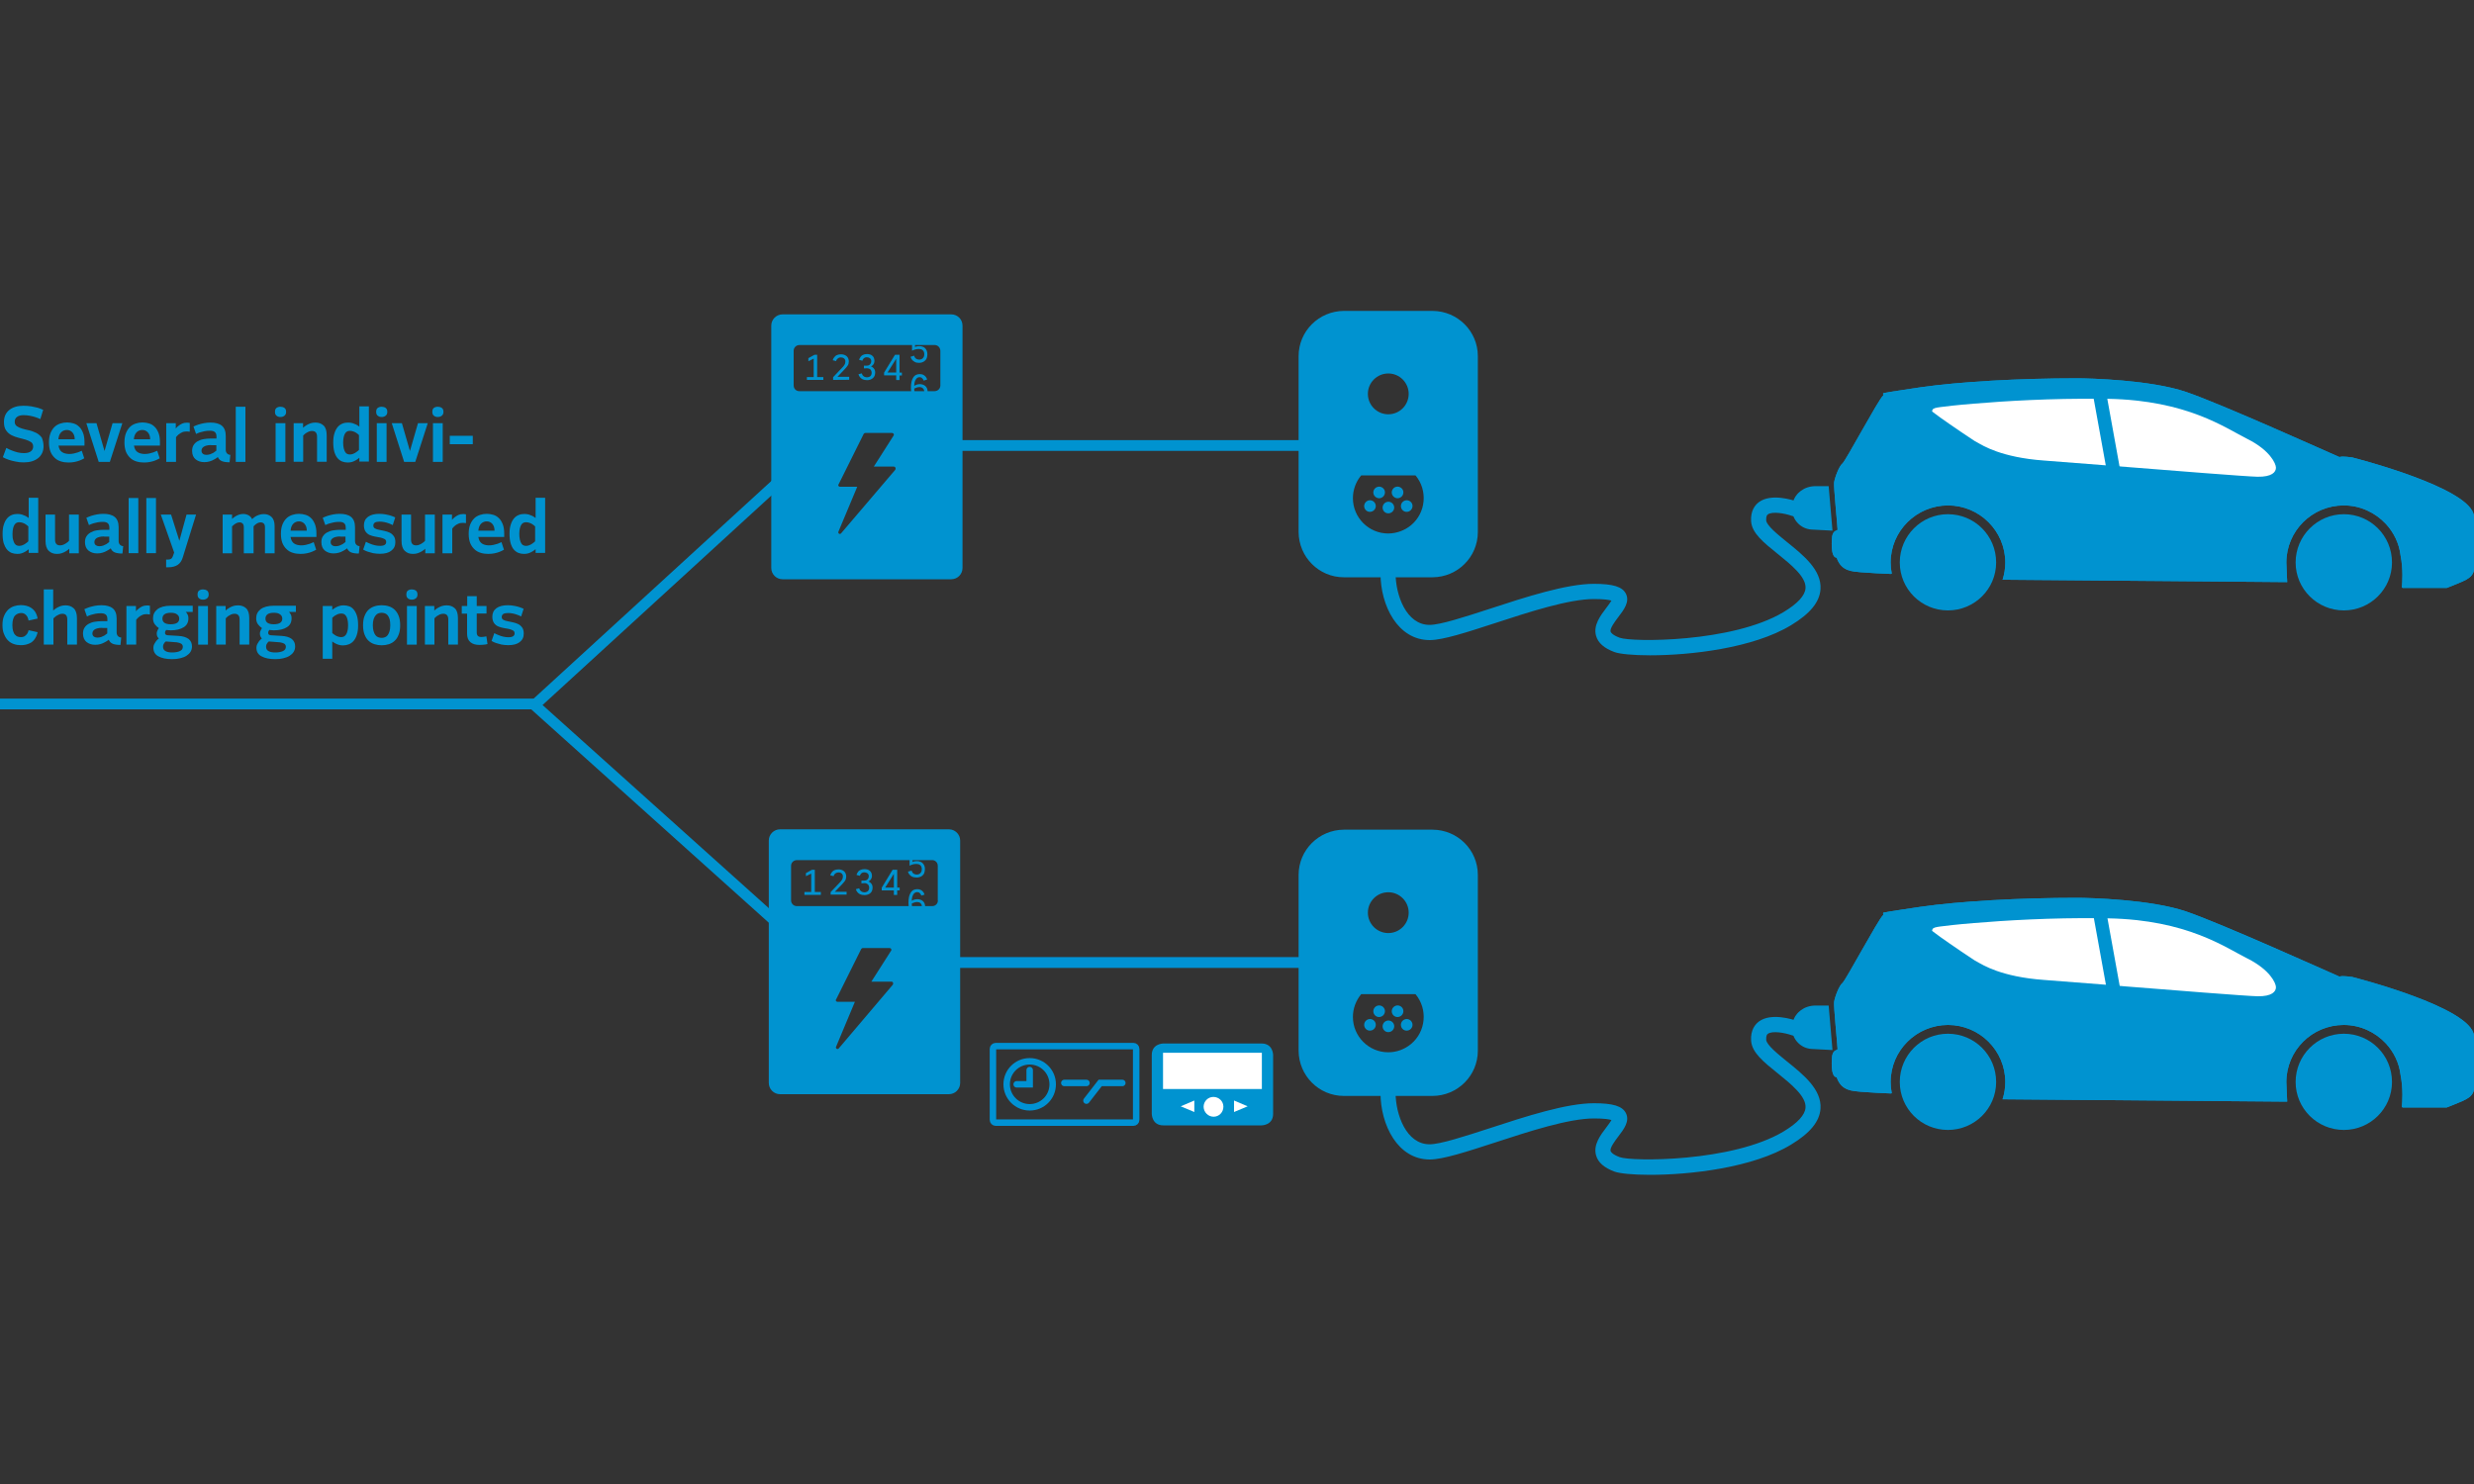 <?xml version="1.0" encoding="utf-8"?>
<!-- Generator: Adobe Illustrator 26.0.1, SVG Export Plug-In . SVG Version: 6.00 Build 0)  -->
<svg version="1.1" id="Ebene_1" xmlns="http://www.w3.org/2000/svg" xmlns:xlink="http://www.w3.org/1999/xlink" x="0px" y="0px"
	 viewBox="0 0 2000 1200" style="enable-background:new 0 0 2000 1200;" xml:space="preserve">
<rect x="0" y="0" width="2000" height="1200" fill="#333333" stroke="none"/>
<style type="text/css">
	.st0{fill:#0093D0;}
	.st1{fill:none;stroke:#0092D4;stroke-width:8.746;}
	.st2{clip-path:url(#SVGID_00000002368084957408074430000002109757321517246339_);fill:#0093D0;}
	.st3{fill:#FFFFFF;}
	.st4{clip-path:url(#SVGID_00000158742385320600027600000016377231052879676569_);fill:#FFFFFF;}
	.st5{clip-path:url(#SVGID_00000178890743826599759380000009491997378057307308_);fill:#0093D0;}
	.st6{clip-path:url(#SVGID_00000116234451933846114950000003296566869600007331_);fill:#0093D0;}
	.st7{clip-path:url(#SVGID_00000131328656552212060400000011538916208860557730_);fill:#0093D0;}
	.st8{clip-path:url(#SVGID_00000137833730808637086830000013544778992524643759_);fill:#0093D0;}
	
		.st9{clip-path:url(#SVGID_00000137833730808637086830000013544778992524643759_);fill:none;stroke:#0092D4;stroke-width:5.232;stroke-linecap:round;}
	.st10{clip-path:url(#SVGID_00000137833730808637086830000013544778992524643759_);fill:#FFFFFF;}
	.st11{clip-path:url(#SVGID_00000005972900397384089890000017747957830415540898_);fill:#0093D0;}
	.st12{clip-path:url(#SVGID_00000005972900397384089890000017747957830415540898_);fill:#FFFFFF;}
	.st13{clip-path:url(#SVGID_00000114047197857456755770000015713996545791103622_);}
</style>
<g>
	<rect y="564.9" class="st0" width="435" height="8.7"/>
	<path class="st0" d="M1110.2,364.6h-364v-8.7h364V364.6z M658.1,779L428.2,572.5l3.9-4.3l-1.9-2.2L661.7,354l5.9,6.4l-229,209.7
		L664,772.5L658.1,779z"/>
	<line class="st1" x1="746.3" y1="778.3" x2="1110.3" y2="778.3"/>
	<g>
		<defs>
			<rect id="SVGID_1_" y="251.4" width="2000" height="698.6"/>
		</defs>
		<clipPath id="SVGID_00000080193477940294552990000015711826699479676829_">
			<use xlink:href="#SVGID_1_"  style="overflow:visible;"/>
		</clipPath>
		<path style="clip-path:url(#SVGID_00000080193477940294552990000015711826699479676829_);fill:#0093D0;" d="M940.4,843.8
			c0,0-9.3,0-9.3,9.3v47.6c0,0,0,9.3,9.3,9.3h79.5c0,0,9.3,0,9.3-9.3v-47.6c0,0,0-9.3-9.3-9.3H940.4z"/>
	</g>
	<rect x="940.2" y="851.3" class="st3" width="79.9" height="29.3"/>
	<g>
		<defs>
			<rect id="SVGID_00000183246792406374634880000003581069299261013889_" y="251.4" width="2000" height="698.6"/>
		</defs>
		<clipPath id="SVGID_00000025441844931749984830000009625711428189236376_">
			<use xlink:href="#SVGID_00000183246792406374634880000003581069299261013889_"  style="overflow:visible;"/>
		</clipPath>
		<path style="clip-path:url(#SVGID_00000025441844931749984830000009625711428189236376_);fill:#FFFFFF;" d="M981.1,903
			c4.4,0,7.9-3.6,7.9-8.1c0-4.4-3.6-7.9-8.1-7.9c-4.4,0-7.9,3.6-7.9,8C973.1,899.4,976.7,903,981.1,903"/>
	</g>
	<polygon class="st3" points="1008.6,894.6 997.6,889.9 997.6,899.2 	"/>
	<polygon class="st3" points="954.5,894.6 965.5,899.2 965.5,889.9 	"/>
	<polygon class="st0" points="652.3,307.2 652.3,304.9 657.8,304.9 657.8,290 653.5,292.1 653.5,289.6 658.4,286.9 660.6,286.9 
		660.6,304.9 665.6,304.9 665.6,307.2 	"/>
	<g>
		<defs>
			<rect id="SVGID_00000062158471056414528880000010655699452541139104_" y="251.4" width="2000" height="698.6"/>
		</defs>
		<clipPath id="SVGID_00000160907090587126426210000013053830381867401362_">
			<use xlink:href="#SVGID_00000062158471056414528880000010655699452541139104_"  style="overflow:visible;"/>
		</clipPath>
		<path style="clip-path:url(#SVGID_00000160907090587126426210000013053830381867401362_);fill:#0093D0;" d="M673.5,307.2V305
			l7.4-7.8c0.7-0.7,1.4-1.5,1.9-2.4c0.4-0.7,0.6-1.5,0.6-2.4c0.1-0.9-0.3-1.9-1-2.5c-0.7-0.6-1.7-0.9-2.6-0.9c-0.7,0-1.4,0.1-2,0.5
			c-0.4,0.3-0.8,0.6-1.2,1c-0.3,0.5-0.6,1-0.7,1.5l-2.7-0.7c0.2-0.9,0.6-1.7,1.2-2.4c0.3-0.4,0.6-0.7,0.9-1c0.4-0.3,0.7-0.5,1.1-0.7
			c1.1-0.5,2.2-0.7,3.4-0.7c0.9,0,1.7,0.1,2.6,0.4c0.7,0.2,1.4,0.6,2,1.1c0.6,0.5,1,1.1,1.3,1.8c0.3,0.8,0.5,1.6,0.5,2.4
			c0,0.6-0.1,1.1-0.2,1.7c-0.1,0.5-0.3,1-0.6,1.5c-0.3,0.5-0.7,1-1.1,1.5c-0.4,0.5-1,1.1-1.5,1.7l-5.8,6.1h9.5v2.4L673.5,307.2z"/>
		<path style="clip-path:url(#SVGID_00000160907090587126426210000013053830381867401362_);fill:#0093D0;" d="M698.4,297.9v-2.2h2.2
			c0.5,0,1-0.1,1.4-0.2c0.4-0.1,0.8-0.4,1.2-0.7c0.3-0.3,0.6-0.7,0.8-1.1c0.2-0.5,0.3-1,0.3-1.5c0.1-0.9-0.3-1.8-1-2.5
			c-0.7-0.5-1.6-0.8-2.5-0.8c-1.2-0.1-2.3,0.5-3,1.4c-0.3,0.4-0.5,0.9-0.6,1.4l-2.7-0.7c0.2-0.8,0.6-1.6,1.1-2.3
			c0.3-0.4,0.5-0.7,0.9-1c0.3-0.3,0.7-0.5,1.1-0.7c0.5-0.2,0.9-0.4,1.4-0.5c0.6-0.1,1.2-0.2,1.8-0.2c0.8,0,1.6,0.1,2.4,0.3
			c0.7,0.2,1.4,0.5,1.9,1c0.6,0.4,1,1,1.3,1.7c0.3,0.8,0.5,1.6,0.5,2.4c0,0.7-0.1,1.5-0.4,2.2c-0.2,0.5-0.6,1-1,1.4
			c-0.4,0.4-0.9,0.8-1.4,1c0.6,0.2,1.2,0.5,1.7,1c0.5,0.4,0.9,1,1.2,1.5c0.4,0.8,0.5,1.6,0.5,2.5c0,0.9-0.2,1.8-0.5,2.6
			c-0.3,0.7-0.8,1.4-1.4,1.9c-0.6,0.5-1.3,0.9-2.1,1.2c-0.8,0.3-1.7,0.4-2.6,0.4c-0.7,0-1.4-0.1-2-0.2c-0.5-0.1-1.1-0.3-1.6-0.5
			c-0.4-0.2-0.8-0.5-1.2-0.8c-0.3-0.3-0.6-0.6-0.9-0.9c-0.6-0.7-1-1.5-1.2-2.4l2.7-0.7c0.1,0.6,0.4,1.1,0.7,1.6
			c0.4,0.5,0.8,0.8,1.3,1.1c0.7,0.3,1.4,0.5,2.1,0.5c1,0,2-0.3,2.8-0.9c1.4-1.5,1.4-3.9,0-5.5c-0.7-0.6-1.7-0.9-2.6-0.9L698.4,297.9
			z"/>
	</g>
	<path class="st0" d="M724.5,290.1l-7,11.1h7V290.1z M724.5,307.2v-3.7h-9.8v-2.2l8.8-14.4h3.7v14.4h1.9v2.3h-1.9v3.7H724.5z"/>
	<g>
		<defs>
			<rect id="SVGID_00000045586901507293619660000004113390674766031274_" y="251.4" width="2000" height="698.6"/>
		</defs>
		<clipPath id="SVGID_00000023244727141113260380000014044470513657901208_">
			<use xlink:href="#SVGID_00000045586901507293619660000004113390674766031274_"  style="overflow:visible;"/>
		</clipPath>
		<path style="clip-path:url(#SVGID_00000023244727141113260380000014044470513657901208_);fill:#0093D0;" d="M739,287.6
			c0.1,0.6,0.4,1.1,0.7,1.6c0.3,0.5,0.8,0.8,1.3,1.1c0.7,0.3,1.4,0.5,2.1,0.5c0.5,0,1.1-0.1,1.6-0.3c0.5-0.2,0.9-0.4,1.3-0.8
			c0.4-0.4,0.7-0.9,0.9-1.4c0.2-0.6,0.3-1.3,0.3-1.9c0-0.7-0.1-1.4-0.4-2c-0.2-0.5-0.5-1-1-1.3c-0.4-0.4-0.9-0.6-1.4-0.7
			c-0.6-0.1-1.1-0.2-1.7-0.2c-0.7,0-1.4,0.1-2.1,0.2c-0.7,0.2-1.2,0.3-1.7,0.5c-0.5,0.2-1.1,0.4-1.6,0.7v-11.1H749v2.4h-9.3v5.7
			c0.3-0.1,0.7-0.2,1-0.4c0.4-0.1,0.8-0.2,1.1-0.2c0.5-0.1,0.9-0.1,1.4-0.1c0.9,0,1.7,0.1,2.5,0.4c0.8,0.2,1.5,0.6,2.1,1.2
			c0.6,0.6,1.1,1.3,1.4,2.1c0.4,1,0.5,2,0.5,3c0,1-0.2,2-0.5,3c-0.3,0.8-0.8,1.5-1.5,2.1c-0.6,0.6-1.4,1-2.2,1.3
			c-0.8,0.3-1.7,0.4-2.6,0.4c-0.7,0-1.3-0.1-2-0.2c-0.5-0.1-1-0.3-1.5-0.6c-0.4-0.2-0.8-0.5-1.2-0.8c-0.3-0.3-0.6-0.6-0.9-0.9
			c-0.6-0.7-1-1.5-1.2-2.4L739,287.6z"/>
		<path style="clip-path:url(#SVGID_00000023244727141113260380000014044470513657901208_);fill:#0093D0;" d="M739.1,314.3
			c0,1.1,0.1,2.3,0.4,3.4c0.2,0.8,0.5,1.5,1,2.2c0.4,0.5,0.8,0.9,1.4,1.2c0.5,0.2,1.1,0.3,1.6,0.3c0.5,0,1-0.1,1.4-0.3
			c0.4-0.2,0.9-0.4,1.2-0.8c0.4-0.4,0.6-0.8,0.8-1.3c0.2-0.6,0.3-1.3,0.3-1.9c0-0.7-0.1-1.3-0.3-1.9c-0.2-0.5-0.5-0.9-0.9-1.3
			c-0.4-0.3-0.8-0.6-1.3-0.7c-0.5-0.2-1.1-0.2-1.6-0.2c-0.5,0-1,0.1-1.5,0.2c-0.4,0.1-0.9,0.3-1.3,0.5
			C739.8,313.8,739.4,314,739.1,314.3 M746.7,307.8c-0.1-0.5-0.4-1-0.7-1.4c-0.3-0.4-0.6-0.7-1-1c-0.5-0.3-1.1-0.4-1.7-0.4
			c-0.5,0-1.1,0.1-1.5,0.4c-0.5,0.3-1,0.7-1.3,1.2c-0.4,0.7-0.8,1.4-1,2.2c-0.3,1.1-0.4,2.1-0.4,3.2c0.4-0.3,0.8-0.5,1.3-0.7
			c0.5-0.2,0.9-0.3,1.4-0.5c0.6-0.1,1.1-0.2,1.7-0.2c0.8,0,1.7,0.1,2.5,0.4c0.7,0.2,1.4,0.6,2,1.1c0.6,0.5,1.1,1.2,1.4,1.9
			c0.7,1.9,0.7,3.9,0,5.8c-0.3,0.8-0.8,1.5-1.4,2.1c-0.6,0.6-1.3,1-2.1,1.2c-0.8,0.3-1.6,0.4-2.5,0.4c-0.9,0-1.9-0.2-2.7-0.5
			c-0.9-0.4-1.6-0.9-2.2-1.7c-0.7-0.9-1.2-1.9-1.5-3c-0.4-1.5-0.6-3-0.6-4.6c0-1.7,0.1-3.5,0.5-5.2c0.3-1.2,0.8-2.4,1.5-3.5
			c0.5-0.8,1.3-1.5,2.2-1.9c0.9-0.4,1.9-0.6,2.9-0.6c1.1,0,2.2,0.2,3.1,0.7c0.7,0.4,1.3,0.9,1.8,1.5c0.5,0.7,0.9,1.4,1.1,2.2
			L746.7,307.8z"/>
		<path style="clip-path:url(#SVGID_00000023244727141113260380000014044470513657901208_);fill:#0093D0;" d="M760.2,311.7
			c0,2.5-2,4.5-4.6,4.6H646.1c-2.5,0-4.5-2-4.5-4.6v-28.1c0-2.5,2-4.5,4.5-4.6h109.5c2.5,0,4.5,2,4.6,4.6V311.7z M723.8,379.8
			L680,431.2c-0.4,0.6-1.2,0.7-1.8,0.3c-0.5-0.4-0.7-1-0.4-1.6l15.2-36.3H679c-0.8,0-1.9-1.1-1.1-1.9l20.3-40.8
			c0.3-0.5,0.8-0.8,1.3-0.8h21.6c0.8,0,1.5,0.6,1.5,1.4c0,0.2,0,0.5-0.2,0.7l-16,25.1h16.3C723.8,377.4,724.4,378.7,723.8,379.8
			 M769,254.2H632.6c-5,0-9.1,4.1-9.1,9.1v196c0,5,4.1,9.1,9.1,9.1H769c5,0,9.1-4.1,9.1-9.1v-196C778.1,258.3,774.1,254.2,769,254.2
			"/>
	</g>
	<polygon class="st0" points="650.3,723.6 650.3,721.3 655.8,721.3 655.8,706.4 651.5,708.5 651.5,706 656.4,703.3 658.7,703.3 
		658.7,721.3 663.6,721.3 663.6,723.6 	"/>
	<g>
		<defs>
			<rect id="SVGID_00000036930233143498336000000012195927792856700293_" y="251.4" width="2000" height="698.6"/>
		</defs>
		<clipPath id="SVGID_00000065776530621085592230000013078403000561164187_">
			<use xlink:href="#SVGID_00000036930233143498336000000012195927792856700293_"  style="overflow:visible;"/>
		</clipPath>
		<path style="clip-path:url(#SVGID_00000065776530621085592230000013078403000561164187_);fill:#0093D0;" d="M671.5,723.6v-2.2
			l7.4-7.8c0.7-0.7,1.4-1.5,1.9-2.4c0.4-0.7,0.6-1.6,0.6-2.4c0.1-0.9-0.3-1.9-1-2.5c-0.7-0.6-1.7-0.9-2.6-0.8c-0.7,0-1.4,0.1-2,0.5
			c-0.5,0.3-0.9,0.6-1.2,1c-0.3,0.5-0.6,1-0.7,1.5l-2.7-0.7c0.2-0.9,0.6-1.7,1.2-2.4c0.3-0.4,0.6-0.7,0.9-1c0.4-0.3,0.7-0.5,1.1-0.7
			c0.5-0.2,1-0.4,1.5-0.5c0.6-0.1,1.3-0.2,1.9-0.2c0.9,0,1.7,0.1,2.5,0.4c0.7,0.2,1.4,0.6,2,1.1c0.6,0.5,1,1.1,1.3,1.8
			c0.3,0.8,0.5,1.6,0.5,2.4c0,0.6-0.1,1.1-0.2,1.7c-0.1,0.5-0.4,1.1-0.6,1.5c-0.3,0.5-0.7,1.1-1.1,1.5c-0.4,0.5-1,1.1-1.5,1.7
			l-5.8,6h9.5v2.3H671.5z"/>
		<path style="clip-path:url(#SVGID_00000065776530621085592230000013078403000561164187_);fill:#0093D0;" d="M696.4,714.3v-2.2h2.2
			c0.5,0,1-0.1,1.4-0.2c0.4-0.1,0.8-0.4,1.2-0.7c0.3-0.3,0.6-0.7,0.8-1.1c0.2-0.5,0.3-1,0.3-1.5c0.1-0.9-0.3-1.8-1-2.4
			c-0.7-0.5-1.6-0.8-2.5-0.8c-0.7,0-1.3,0.1-1.9,0.4c-0.4,0.2-0.8,0.6-1.1,1c-0.3,0.4-0.5,0.9-0.7,1.4l-2.7-0.7
			c0.2-0.8,0.6-1.6,1.1-2.3c0.2-0.4,0.5-0.7,0.9-1c0.3-0.3,0.7-0.5,1.1-0.7c0.5-0.2,1-0.4,1.5-0.5c0.6-0.1,1.2-0.2,1.8-0.2
			c0.8,0,1.6,0.1,2.4,0.3c0.7,0.2,1.4,0.5,1.9,1c0.6,0.5,1,1,1.3,1.7c0.3,0.8,0.5,1.6,0.5,2.4c0,0.8-0.1,1.5-0.5,2.2
			c-0.2,0.5-0.6,1-1,1.4c-0.4,0.4-0.9,0.8-1.4,1c0.6,0.2,1.2,0.5,1.7,1c0.5,0.4,0.9,1,1.2,1.5c0.4,0.8,0.5,1.6,0.5,2.5
			c0,0.9-0.2,1.8-0.5,2.6c-0.3,0.7-0.8,1.4-1.4,1.9c-0.6,0.5-1.3,0.9-2.1,1.1c-0.8,0.3-1.7,0.4-2.6,0.4c-0.7,0-1.4-0.1-2-0.2
			c-0.5-0.1-1.1-0.3-1.6-0.5c-0.4-0.2-0.8-0.5-1.2-0.8c-0.3-0.3-0.6-0.6-0.9-0.9c-0.6-0.7-1-1.5-1.2-2.4l2.7-0.7
			c0.1,0.6,0.4,1.1,0.7,1.6c1.6,1.9,4.4,2.2,6.3,0.7c1.4-1.5,1.4-3.9,0-5.5c-0.7-0.6-1.7-1-2.6-1L696.4,714.3z"/>
	</g>
	<path class="st0" d="M722.6,706.6l-7,11.1h7V706.6z M722.6,723.6V720h-9.8v-2.2l8.8-14.5h3.7v14.4h2v2.3h-2v3.7H722.6z"/>
	<g>
		<defs>
			<rect id="SVGID_00000136392787185193952120000015542441103568676286_" y="251.4" width="2000" height="698.6"/>
		</defs>
		<clipPath id="SVGID_00000139994339342030534810000007628431863387824016_">
			<use xlink:href="#SVGID_00000136392787185193952120000015542441103568676286_"  style="overflow:visible;"/>
		</clipPath>
		<path style="clip-path:url(#SVGID_00000139994339342030534810000007628431863387824016_);fill:#0093D0;" d="M737,704
			c0.1,0.6,0.4,1.1,0.7,1.6c0.3,0.5,0.8,0.8,1.3,1.1c0.7,0.3,1.4,0.5,2.1,0.5c0.5,0,1.1-0.1,1.6-0.3c0.5-0.2,0.9-0.4,1.3-0.8
			c0.4-0.4,0.7-0.9,0.9-1.4c0.2-0.6,0.3-1.3,0.3-1.9c0-0.7-0.1-1.4-0.4-2c-0.2-0.5-0.5-1-1-1.3c-0.4-0.3-0.9-0.6-1.4-0.7
			c-0.6-0.1-1.1-0.2-1.7-0.2c-0.7,0-1.4,0.1-2.1,0.2c-0.7,0.2-1.2,0.3-1.7,0.5c-0.5,0.2-1.1,0.5-1.6,0.7v-11.1H747v2.4h-9.3v5.7
			c0.3-0.1,0.6-0.3,1-0.4c0.4-0.1,0.8-0.2,1.1-0.2c0.5-0.1,0.9-0.1,1.4-0.1c0.9,0,1.7,0.1,2.5,0.4c0.8,0.2,1.5,0.6,2.1,1.2
			c0.6,0.6,1.1,1.3,1.4,2c0.4,1,0.6,2,0.5,3c0,1-0.2,2-0.5,3c-0.3,0.8-0.8,1.5-1.5,2.1c-0.6,0.6-1.4,1-2.2,1.2
			c-0.8,0.3-1.7,0.4-2.6,0.4c-0.7,0-1.3-0.1-2-0.2c-0.5-0.1-1.1-0.3-1.6-0.5c-0.4-0.2-0.8-0.5-1.2-0.8c-0.3-0.3-0.6-0.6-0.9-0.9
			c-0.6-0.7-1-1.5-1.2-2.4L737,704z"/>
		<path style="clip-path:url(#SVGID_00000139994339342030534810000007628431863387824016_);fill:#0093D0;" d="M737.1,730.7
			c0,1.1,0.1,2.3,0.4,3.4c0.2,0.8,0.5,1.5,1,2.2c0.3,0.5,0.8,0.9,1.4,1.2c0.5,0.2,1.1,0.3,1.7,0.3c0.5,0,1-0.1,1.4-0.3
			c0.5-0.2,0.9-0.4,1.2-0.8c0.4-0.4,0.6-0.8,0.8-1.3c0.2-0.6,0.3-1.3,0.3-1.9c0-0.7-0.1-1.3-0.3-1.9c-0.2-0.5-0.5-0.9-0.9-1.3
			c-0.4-0.3-0.8-0.6-1.3-0.7c-0.5-0.1-1.1-0.2-1.6-0.2c-0.5,0-1,0.1-1.5,0.2c-0.4,0.1-0.9,0.3-1.3,0.5
			C737.9,730.1,737.5,730.4,737.1,730.7 M744.8,724.2c-0.1-0.5-0.4-1-0.7-1.4c-0.3-0.4-0.6-0.7-1-1c-0.5-0.3-1.1-0.4-1.7-0.4
			c-0.5,0-1.1,0.1-1.6,0.4c-0.5,0.3-1,0.7-1.3,1.2c-0.4,0.7-0.8,1.4-1,2.2c-0.3,1.1-0.4,2.1-0.4,3.2c0.4-0.3,0.8-0.5,1.3-0.7
			c0.5-0.2,0.9-0.3,1.4-0.4c0.5-0.1,1.1-0.2,1.7-0.2c0.8,0,1.7,0.1,2.5,0.4c0.7,0.2,1.4,0.6,2,1.1c0.6,0.5,1.1,1.2,1.4,1.9
			c0.4,0.9,0.5,1.9,0.5,2.9c0,1-0.2,2-0.5,2.9c-0.3,0.8-0.8,1.5-1.4,2.1c-0.6,0.6-1.3,1-2.1,1.2c-0.8,0.3-1.6,0.4-2.5,0.4
			c-0.9,0-1.9-0.2-2.7-0.5c-0.9-0.4-1.6-0.9-2.2-1.7c-0.7-0.9-1.2-1.9-1.5-3c-0.4-1.5-0.6-3-0.6-4.6c0-1.7,0.1-3.5,0.5-5.2
			c0.3-1.2,0.8-2.4,1.5-3.5c0.6-0.8,1.3-1.5,2.2-1.9c0.9-0.4,1.9-0.6,2.8-0.6c1.9-0.1,3.7,0.7,4.9,2.2c0.5,0.7,0.9,1.4,1.1,2.2
			L744.8,724.2z"/>
		<path style="clip-path:url(#SVGID_00000139994339342030534810000007628431863387824016_);fill:#0093D0;" d="M758.2,728.2
			c0,2.5-2,4.5-4.5,4.5H644.1c-2.5,0-4.5-2-4.6-4.5v-28.1c0-2.5,2-4.5,4.6-4.6h109.5c2.5,0,4.5,2,4.5,4.6V728.2z M721.8,796.2
			l-43.7,51.5c-0.4,0.6-1.2,0.7-1.8,0.3c-0.5-0.4-0.7-1.1-0.4-1.6l15.2-36.3H677c-0.8,0-1.9-1.1-1.1-1.9l20.3-40.8
			c0.3-0.5,0.8-0.8,1.3-0.8h21.6c0.8,0,1.5,0.6,1.5,1.4c0,0.3,0,0.5-0.2,0.7l-16,25.1h16.3C721.9,793.8,722.4,795.1,721.8,796.2
			 M767.1,670.6H630.6c-5,0-9.1,4.1-9.1,9.1v196c0,5,4.1,9.1,9.1,9.1h136.5c5,0,9.1-4.1,9.1-9.1v-196
			C776.2,674.7,772.1,670.6,767.1,670.6"/>
		<path style="clip-path:url(#SVGID_00000139994339342030534810000007628431863387824016_);fill:#0093D0;" d="M1122.3,431.4
			c-15.8,0-28.6-12.8-28.6-28.6c0-6.7,2.4-13.3,6.7-18.4h43.9c10.1,12.1,8.5,30.2-3.6,40.3C1135.5,429,1129,431.3,1122.3,431.4
			 M1122.3,302c9.1,0,16.5,7.4,16.5,16.5c0,9.1-7.4,16.5-16.5,16.5c-9.1,0-16.5-7.4-16.5-16.5C1105.8,309.4,1113.2,302,1122.3,302
			 M1158.1,251.4h-71.7c-20.2,0.1-36.6,16.4-36.6,36.6v142.2c0.1,20.2,16.4,36.6,36.6,36.6h71.7c20.2-0.1,36.6-16.4,36.6-36.6V288
			C1194.7,267.8,1178.3,251.5,1158.1,251.4"/>
		<path style="clip-path:url(#SVGID_00000139994339342030534810000007628431863387824016_);fill:#0093D0;" d="M1114.8,402.9
			c2.6,0,4.7-2,4.8-4.6s-2-4.7-4.6-4.8c-2.6,0-4.7,2-4.8,4.6c0,0,0,0.1,0,0.1C1110.2,400.7,1112.3,402.8,1114.8,402.9"/>
		<path style="clip-path:url(#SVGID_00000139994339342030534810000007628431863387824016_);fill:#0093D0;" d="M1129.7,402.9
			c2.6,0,4.7-2,4.8-4.6s-2-4.7-4.6-4.8s-4.7,2-4.8,4.6c0,0,0,0.1,0,0.1C1125.1,400.7,1127.2,402.8,1129.7,402.9
			C1129.7,402.9,1129.7,402.9,1129.7,402.9"/>
		<path style="clip-path:url(#SVGID_00000139994339342030534810000007628431863387824016_);fill:#0093D0;" d="M1122.3,415.1
			c2.6,0,4.7-2,4.8-4.6c0-2.6-2-4.7-4.6-4.8c-2.6,0-4.7,2-4.8,4.6c0,0,0,0,0,0.1C1117.7,413,1119.7,415.1,1122.3,415.1"/>
		<path style="clip-path:url(#SVGID_00000139994339342030534810000007628431863387824016_);fill:#0093D0;" d="M1137.1,413.9
			c2.6,0,4.7-2,4.8-4.6s-2-4.7-4.6-4.8c-2.6,0-4.7,2-4.8,4.6c0,0,0,0,0,0.1C1132.5,411.8,1134.6,413.9,1137.1,413.9"/>
		<path style="clip-path:url(#SVGID_00000139994339342030534810000007628431863387824016_);fill:#0093D0;" d="M1107.4,413.9
			c2.6,0,4.7-2,4.8-4.6c0-2.6-2-4.7-4.6-4.8c-2.6,0-4.7,2-4.8,4.6c0,0,0,0.1,0,0.1C1102.8,411.8,1104.9,413.9,1107.4,413.9
			C1107.4,413.9,1107.4,413.9,1107.4,413.9"/>
		<path style="clip-path:url(#SVGID_00000139994339342030534810000007628431863387824016_);fill:#0093D0;" d="M1122.3,850.9
			c-15.8,0-28.6-12.8-28.6-28.6c0-6.7,2.4-13.2,6.7-18.4h43.9c10.1,12.1,8.5,30.2-3.6,40.3C1135.5,848.5,1129,850.9,1122.3,850.9
			 M1122.3,721.5c9.1,0,16.5,7.4,16.5,16.5s-7.4,16.5-16.5,16.5c-9.1,0-16.5-7.4-16.5-16.5S1113.2,721.5,1122.3,721.5 M1158.1,670.9
			h-71.7c-20.2,0.1-36.6,16.4-36.6,36.6v142.1c0.1,20.2,16.4,36.6,36.6,36.6h71.7c20.2-0.1,36.6-16.4,36.6-36.6V707.5
			C1194.7,687.3,1178.4,671,1158.1,670.9"/>
		<path style="clip-path:url(#SVGID_00000139994339342030534810000007628431863387824016_);fill:#0093D0;" d="M1114.8,822.4
			c2.6,0,4.7-2,4.8-4.6s-2-4.7-4.6-4.8c-2.6,0-4.7,2-4.8,4.6c0,0,0,0.1,0,0.1C1110.2,820.3,1112.3,822.4,1114.8,822.4"/>
		<path style="clip-path:url(#SVGID_00000139994339342030534810000007628431863387824016_);fill:#0093D0;" d="M1129.7,822.4
			c2.6,0,4.7-2,4.8-4.6s-2-4.7-4.6-4.8c-2.6,0-4.7,2-4.8,4.6c0,0,0,0.1,0,0.1C1125.1,820.3,1127.2,822.4,1129.7,822.4
			C1129.7,822.4,1129.7,822.4,1129.7,822.4"/>
		<path style="clip-path:url(#SVGID_00000139994339342030534810000007628431863387824016_);fill:#0093D0;" d="M1122.3,834.6
			c2.6,0,4.7-2,4.8-4.6s-2-4.7-4.6-4.8c-2.6,0-4.7,2-4.8,4.6c0,0,0,0,0,0.1C1117.7,832.5,1119.7,834.6,1122.3,834.6"/>
		<path style="clip-path:url(#SVGID_00000139994339342030534810000007628431863387824016_);fill:#0093D0;" d="M1137.1,833.4
			c2.6,0,4.7-2,4.8-4.6c0-2.6-2-4.7-4.6-4.8c-2.6,0-4.7,2-4.8,4.6c0,0,0,0,0,0.1C1132.5,831.3,1134.6,833.4,1137.1,833.4"/>
		<path style="clip-path:url(#SVGID_00000139994339342030534810000007628431863387824016_);fill:#0093D0;" d="M1107.4,833.4
			c2.6,0,4.7-2,4.8-4.6s-2-4.7-4.6-4.8c-2.6,0-4.7,2-4.8,4.6c0,0,0,0.1,0,0.1C1102.8,831.3,1104.9,833.4,1107.4,833.4
			C1107.4,833.4,1107.4,833.4,1107.4,833.4"/>
		
			<path style="clip-path:url(#SVGID_00000139994339342030534810000007628431863387824016_);fill:none;stroke:#0092D4;stroke-width:5.232;stroke-linecap:round;" d="
			M916.2,907.8H805c-1.3,0-2.3-1-2.3-2.3v-57.3c0-1.3,1-2.3,2.3-2.3h111.2c1.3,0,2.3,1,2.3,2.3v57.3
			C918.5,906.8,917.5,907.8,916.2,907.8z M813.8,876.8c0-10.3,8.3-18.6,18.6-18.6c10.3,0,18.6,8.3,18.6,18.6
			c0,10.3-8.3,18.6-18.6,18.6C822.2,895.4,813.8,887.1,813.8,876.8z M860.4,875.7h17.9 M907.3,875.7h-17.9L878.3,890 M832.4,865.3
			v11.5h-10.5"/>
		<path style="clip-path:url(#SVGID_00000139994339342030534810000007628431863387824016_);fill:#0093D0;" d="M1333.9,529.9
			c-14,0-24.5-1.1-28.7-2.6c-8.4-3.1-13.3-7.4-14.9-13.1c-2.5-8.5,3.5-16.4,8.3-22.7c1.3-1.8,3.2-4.2,4.1-5.8
			c-1.7-0.6-5.6-1.3-14.1-1.3c-20.4,0-52.3,10.4-80.4,19.6c-22.4,7.3-41.8,13.6-52.4,13.6c-25.8,0-39.8-27.8-39.8-54
			c0-3.4,2.8-6.1,6.1-6.1c3.4,0,6.1,2.8,6.1,6.1c0,17.3,8.5,41.7,27.5,41.7c8.6,0,28-6.3,48.6-13c29-9.5,61.9-20.2,84.2-20.2
			c15.5,0,23,2.3,25.9,8c3.2,6.5-1.5,12.8-6.1,18.8c-2.8,3.7-7,9.3-6.3,11.8c0.2,0.6,1.2,2.7,7.4,5c9.7,3.6,91,4.1,132.5-20.8
			c11.3-6.8,17.3-13.3,17.7-19.3c0.6-9.1-11.7-19-22.6-27.8c-11.2-9-20.8-16.7-21.4-26.3c-0.5-8.5,3.1-13,6.2-15.4
			c10-7.5,27.7-1.7,31.1-0.5c3.2,1.2,4.8,4.7,3.7,7.9c-1.2,3.2-4.7,4.8-7.9,3.7c-5.8-2.1-16-3.9-19.6-1.2c-0.4,0.3-1.5,1.2-1.3,4.8
			c0.3,4.1,9.4,11.5,16.8,17.5c13.2,10.6,28.2,22.7,27.1,38.2c-0.7,10.4-8.5,19.8-23.7,29C1417.3,524.2,1366.4,529.9,1333.9,529.9"
			/>
		<path style="clip-path:url(#SVGID_00000139994339342030534810000007628431863387824016_);fill:#0093D0;" d="M1478.3,393.1l-10.7,0
			c-9,0.1-16.1,5.4-18.3,13.3l-0.6,6.3c0.7,8.3,7.3,14.9,15.6,15.5l17.1,0.9L1478.3,393.1z"/>
		<path style="clip-path:url(#SVGID_00000139994339342030534810000007628431863387824016_);fill:#0093D0;" d="M1855.8,454.8
			c0,21.5,17.5,38.8,39,38.8c21.4,0,38.9-17.3,38.9-38.8c0-21.6-17.4-39-38.9-39C1873.3,415.8,1855.8,433.3,1855.8,454.8"/>
		<path style="clip-path:url(#SVGID_00000139994339342030534810000007628431863387824016_);fill:#0093D0;" d="M1535.8,454.8
			c0,21.5,17.4,38.8,38.9,38.8c21.5,0,39-17.3,39-38.8c0-21.6-17.4-39-39-39C1553.2,415.8,1535.8,433.3,1535.8,454.8"/>
		<path style="clip-path:url(#SVGID_00000139994339342030534810000007628431863387824016_);fill:#0093D0;" d="M1481.1,433.9
			c0.2-1.1,0.6-4.1,3.7-5c0.4-0.1,0.7-0.4,0.7-0.8c-0.3-5.5-3.2-34.1-2.8-37.9c0.5-3.9,4-13.3,6.8-15.5c2.7-2.3,28.7-51,32.7-54.7
			c0.6-0.2-0.3-1.9,0.4-2.1c2.6-0.8,29.2-4.5,29.8-4.7c0,0,0,0,0,0c31.9-4.6,80.2-7.3,126.8-7.3c10,0,59.6,1.3,88,11
			c27.8,9.4,117,49.7,123.8,52.6c0.2,0.1,0.4,0.1,0.6,0c2.3-0.8,9.6,0.4,10,0.4c0,0,0,0,0,0c1.4,0.4,96.4,24.4,98.4,47.5v14.2v19.6
			v7c0,3,0.8,7.8-9.7,12.2c-4.8,2-12,5-12.3,5h-35.5c-0.5,0-0.9-0.4-0.8-0.9c0.3-3.1,1.2-13.8-1.1-25.6c-1.2-9.6-5.4-18.2-11.7-25.1
			c-0.1-0.1-0.1-0.2-0.2-0.2c-8.5-9.1-20.6-14.9-34-14.9c-25.6,0-46.4,20.6-46.4,46.2c0,2.4,0.7,15.8,0.7,15.8l-230.1-1.9
			c1.4-4.4,2.2-9.1,2.2-13.9c0-25.5-20.8-46.2-46.3-46.2s-46.4,20.6-46.4,46.2c0,3,0.3,6,0.9,8.9c-0.2,0.2-0.4,0.3-0.6,0.3
			c-6.1-0.2-19-0.9-24.7-1.4c-6-0.7-15.5-0.4-19.2-11.7C1479.3,450.8,1481,435,1481.1,433.9"/>
		<path style="clip-path:url(#SVGID_00000139994339342030534810000007628431863387824016_);fill:#0093D0;" d="M1481.1,433.9
			c0.2-1.1,0.6-4.1,3.7-5c0.4-0.1,0.7-0.4,0.7-0.8c-0.3-5.5-3.2-34.1-2.8-37.9c0.5-3.9,4-13.3,6.8-15.5c2.7-2.3,28.7-51,32.7-54.7
			c0.6-0.2-0.3-1.9,0.4-2.1c2.6-0.8,29.2-4.5,29.8-4.7c0,0,0,0,0,0c31.9-4.6,80.2-7.3,126.8-7.3c10,0,59.6,1.3,88,11
			c27.8,9.4,117,49.7,123.8,52.6c0.2,0.1,0.4,0.1,0.6,0c2.3-0.8,9.6,0.4,10,0.4c0,0,0,0,0,0c1.4,0.4,96.4,24.4,98.4,47.5v14.2v19.6
			v7c0,3,0.8,7.8-9.7,12.2c-4.8,2-12,5-12.3,5h-35.5c-0.5,0-0.9-0.4-0.8-0.9c0.3-3.1,1.2-13.8-1.1-25.6c-1.2-9.6-5.4-18.2-11.7-25.1
			c-0.1-0.1-0.1-0.2-0.2-0.2c-8.5-9.1-20.6-14.9-34-14.9c-25.6,0-46.4,20.6-46.4,46.2c0,2.4,0.7,15.8,0.7,15.8l-230.1-1.9
			c1.4-4.4,2.2-9.1,2.2-13.9c0-25.5-20.8-46.2-46.3-46.2s-46.4,20.6-46.4,46.2c0,3,0.3,6,0.9,8.9c-0.2,0.2-0.4,0.3-0.6,0.3
			c-6.1-0.2-19-0.9-24.7-1.4c-6-0.7-15.5-0.4-19.2-11.7C1479.3,450.8,1481,435,1481.1,433.9"/>
		<path style="clip-path:url(#SVGID_00000139994339342030534810000007628431863387824016_);fill:#0093D0;" d="M1707.8,376.7
			c48.9,3.9,109.3,8.7,117.2,8.8c11.7,0.2,14.9-3.8,14.9-7.3c0-3.4-5-14.2-23-23.2c-18-9-48.8-31.3-112.6-32.5
			c-2.1-0.1-4.2-0.1-6.2-0.1L1707.8,376.7z"/>
		<path style="clip-path:url(#SVGID_00000139994339342030534810000007628431863387824016_);fill:#FFFFFF;" d="M1707.8,376.7
			c48.9,3.9,109.3,8.7,117.2,8.8c11.7,0.2,14.9-3.8,14.9-7.3c0-3.4-5-14.2-23-23.2c-18-9-48.8-31.3-112.6-32.5
			c-2.1-0.1-4.2-0.1-6.2-0.1L1707.8,376.7z"/>
		<path style="clip-path:url(#SVGID_00000139994339342030534810000007628431863387824016_);fill:#FFFFFF;" d="M1698,322.5
			c-39.5-0.5-77.4,1.8-102.2,3.9c-13.9,1.1-23.7,2.3-27.4,2.8c-3.5,0.5-5.7,0.9-6.2,2.3c-0.7,1.4-0.2,1.2,2.5,3.3
			c2,1.7,19,13.5,28.3,19.6c2.5,1.7,4.5,3,5.5,3.4c4.3,2.4,19.2,12.1,53.9,14.6c11.2,0.9,32,2.5,55.4,4.3L1698,322.5z"/>
	</g>
	
		<rect x="1697.5" y="316.6" transform="matrix(0.984 -0.178 0.178 0.984 -35.017 308.123)" class="st0" width="10.8" height="66"/>
	<g>
		<defs>
			<rect id="SVGID_00000091004084384226895460000005991264734404232382_" y="251.4" width="2000" height="698.6"/>
		</defs>
		<clipPath id="SVGID_00000029744066787341356470000012316557848980886966_">
			<use xlink:href="#SVGID_00000091004084384226895460000005991264734404232382_"  style="overflow:visible;"/>
		</clipPath>
		<path style="clip-path:url(#SVGID_00000029744066787341356470000012316557848980886966_);fill:#0093D0;" d="M1333.9,950
			c-14,0-24.5-1.1-28.7-2.6c-8.4-3.1-13.3-7.4-14.9-13.1c-2.5-8.5,3.5-16.4,8.3-22.7c1.3-1.8,3.2-4.2,4.1-5.9
			c-1.7-0.6-5.6-1.3-14.1-1.3c-20.4,0-52.3,10.4-80.4,19.6c-22.4,7.3-41.8,13.6-52.4,13.6c-25.8,0-39.8-27.8-39.8-54
			c0-3.4,2.8-6.1,6.1-6.1c3.4,0,6.1,2.8,6.1,6.1c0,17.3,8.5,41.7,27.5,41.7c8.6,0,28-6.3,48.6-13c29-9.5,61.9-20.2,84.2-20.2
			c15.5,0,23,2.3,25.9,8c3.2,6.5-1.5,12.8-6.1,18.8c-2.8,3.7-7,9.3-6.3,11.8c0.2,0.6,1.2,2.7,7.4,5c9.7,3.6,91,4.1,132.5-20.8
			c11.3-6.8,17.3-13.3,17.7-19.3c0.6-9.1-11.7-19-22.6-27.8c-11.2-9-20.8-16.7-21.4-26.3c-0.5-8.5,3.1-13,6.2-15.4
			c10-7.5,27.7-1.7,31.1-0.5c3.2,1.2,4.8,4.7,3.7,7.9c-1.2,3.2-4.7,4.8-7.9,3.7c-5.8-2.1-16-3.9-19.6-1.2c-0.4,0.3-1.5,1.2-1.3,4.8
			c0.3,4.1,9.4,11.5,16.8,17.5c13.2,10.6,28.2,22.7,27.1,38.2c-0.7,10.4-8.5,19.8-23.7,29C1417.3,944.3,1366.4,950,1333.9,950"/>
		<path style="clip-path:url(#SVGID_00000029744066787341356470000012316557848980886966_);fill:#0093D0;" d="M1478.3,813.1l-10.7,0
			c-9,0.1-16.1,5.4-18.3,13.3l-0.6,6.3c0.7,8.3,7.3,14.9,15.6,15.5l17.1,0.9L1478.3,813.1z"/>
		<path style="clip-path:url(#SVGID_00000029744066787341356470000012316557848980886966_);fill:#0093D0;" d="M1855.8,874.9
			c0,21.5,17.5,38.8,39,38.8c21.4,0,38.9-17.3,38.9-38.8c0-21.6-17.4-39-38.9-39C1873.3,835.9,1855.8,853.3,1855.8,874.9"/>
		<path style="clip-path:url(#SVGID_00000029744066787341356470000012316557848980886966_);fill:#0093D0;" d="M1535.8,874.9
			c0,21.5,17.4,38.8,38.9,38.8c21.5,0,39-17.3,39-38.8c0-21.6-17.4-39-39-39C1553.2,835.9,1535.8,853.3,1535.8,874.9"/>
		<path style="clip-path:url(#SVGID_00000029744066787341356470000012316557848980886966_);fill:#0093D0;" d="M1481.1,854
			c0.2-1.1,0.6-4.1,3.7-5c0.4-0.1,0.7-0.4,0.7-0.8c-0.3-5.5-3.2-34.1-2.8-37.9c0.5-3.9,4-13.3,6.8-15.5c2.7-2.3,28.7-51,32.7-54.7
			c0.6-0.2-0.3-1.9,0.4-2.1c2.6-0.8,29.2-4.5,29.8-4.7c0,0,0,0,0,0c31.9-4.6,80.2-7.3,126.8-7.3c10,0,59.6,1.3,88,11
			c27.8,9.4,117,49.7,123.8,52.6c0.2,0.1,0.4,0.1,0.6,0c2.3-0.8,9.6,0.4,10,0.4c0,0,0,0,0,0c1.4,0.4,96.4,24.4,98.4,47.5v14.2v19.6
			v7c0,3,0.8,7.8-9.7,12.2c-4.8,2-12,5-12.3,5h-35.5c-0.5,0-0.9-0.4-0.8-0.9c0.3-3.1,1.2-13.8-1.1-25.6c-1.2-9.6-5.4-18.2-11.7-25.1
			c-0.1-0.1-0.1-0.2-0.2-0.2c-8.5-9.1-20.6-14.9-34-14.9c-25.6,0-46.4,20.6-46.4,46.2c0,2.4,0.7,15.8,0.7,15.8l-230.1-1.9
			c1.4-4.4,2.2-9.1,2.2-13.9c0-25.5-20.8-46.2-46.3-46.2s-46.4,20.6-46.4,46.2c0,3,0.3,6,0.9,8.9c-0.2,0.2-0.4,0.3-0.6,0.3
			c-6.1-0.2-19-0.9-24.7-1.4c-6-0.7-15.5-0.4-19.2-11.7C1479.3,870.9,1481,855,1481.1,854"/>
		<path style="clip-path:url(#SVGID_00000029744066787341356470000012316557848980886966_);fill:#0093D0;" d="M1481.1,854
			c0.2-1.1,0.6-4.1,3.7-5c0.4-0.1,0.7-0.4,0.7-0.8c-0.3-5.5-3.2-34.1-2.8-37.9c0.5-3.9,4-13.3,6.8-15.5c2.7-2.3,28.7-51,32.7-54.7
			c0.6-0.2-0.3-1.9,0.4-2.1c2.6-0.8,29.2-4.5,29.8-4.7c0,0,0,0,0,0c31.9-4.6,80.2-7.3,126.8-7.3c10,0,59.6,1.3,88,11
			c27.8,9.4,117,49.7,123.8,52.6c0.2,0.1,0.4,0.1,0.6,0c2.3-0.8,9.6,0.4,10,0.4c0,0,0,0,0,0c1.4,0.4,96.4,24.4,98.4,47.5v14.2v19.6
			v7c0,3,0.8,7.8-9.7,12.2c-4.8,2-12,5-12.3,5h-35.5c-0.5,0-0.9-0.4-0.8-0.9c0.3-3.1,1.2-13.8-1.1-25.6c-1.2-9.6-5.4-18.2-11.7-25.1
			c-0.1-0.1-0.1-0.2-0.2-0.2c-8.5-9.1-20.6-14.9-34-14.9c-25.6,0-46.4,20.6-46.4,46.2c0,2.4,0.7,15.8,0.7,15.8l-230.1-1.9
			c1.4-4.4,2.2-9.1,2.2-13.9c0-25.5-20.8-46.2-46.3-46.2s-46.4,20.6-46.4,46.2c0,3,0.3,6,0.9,8.9c-0.2,0.2-0.4,0.3-0.6,0.3
			c-6.1-0.2-19-0.9-24.7-1.4c-6-0.7-15.5-0.4-19.2-11.7C1479.3,870.9,1481,855,1481.1,854"/>
		<path style="clip-path:url(#SVGID_00000029744066787341356470000012316557848980886966_);fill:#0093D0;" d="M1707.8,796.8
			c48.9,3.9,109.3,8.7,117.2,8.8c11.7,0.2,14.9-3.8,14.9-7.3c0-3.4-5-14.2-23-23.2c-18-9-48.8-31.3-112.6-32.5
			c-2.1-0.1-4.2-0.1-6.2-0.1L1707.8,796.8z"/>
		<path style="clip-path:url(#SVGID_00000029744066787341356470000012316557848980886966_);fill:#FFFFFF;" d="M1707.8,796.8
			c48.9,3.9,109.3,8.7,117.2,8.8c11.7,0.2,14.9-3.8,14.9-7.3c0-3.4-5-14.2-23-23.2c-18-9-48.8-31.3-112.6-32.5
			c-2.1-0.1-4.2-0.1-6.2-0.1L1707.8,796.8z"/>
		<path style="clip-path:url(#SVGID_00000029744066787341356470000012316557848980886966_);fill:#FFFFFF;" d="M1698,742.5
			c-39.5-0.5-77.4,1.8-102.2,3.9c-13.9,1.1-23.7,2.3-27.4,2.8c-3.5,0.5-5.7,0.9-6.2,2.3c-0.7,1.4-0.2,1.2,2.5,3.3
			c2,1.7,19,13.5,28.3,19.6c2.5,1.7,4.5,3,5.5,3.4c4.3,2.4,19.2,12.1,53.9,14.6c11.2,0.9,32,2.5,55.4,4.3L1698,742.5z"/>
	</g>
	
		<rect x="1697.5" y="736.7" transform="matrix(0.984 -0.178 0.178 0.984 -109.653 314.807)" class="st0" width="10.8" height="66"/>
	<g>
		<defs>
			<rect id="SVGID_00000000224151585321011050000013220669863246330536_" y="251.4" width="2000" height="698.6"/>
		</defs>
		<clipPath id="SVGID_00000031209070838586823810000009991240292393743255_">
			<use xlink:href="#SVGID_00000000224151585321011050000013220669863246330536_"  style="overflow:visible;"/>
		</clipPath>
		<g style="clip-path:url(#SVGID_00000031209070838586823810000009991240292393743255_);">
			<path class="st0" d="M35.2,360.9c0,2-0.4,3.8-1.1,5.4c-0.8,1.6-1.8,3-3.2,4.1c-1.4,1.1-3.1,2-5,2.6c-2,0.6-4.2,0.9-6.6,0.9
				c-2.4,0-4.7-0.2-6.8-0.7c-2.1-0.4-3.9-0.9-5.4-1.4c-1.8-0.6-3.4-1.3-4.8-2.1l2.8-7.5c1.4,0.8,2.9,1.5,4.5,2.1
				c1.4,0.6,3,1,4.6,1.5c1.6,0.4,3.4,0.6,5.2,0.6c2.4,0,4.3-0.5,5.5-1.4c1.2-0.9,1.9-2.2,1.9-3.9c0-1.6-0.6-2.8-1.7-3.6
				c-1.2-0.8-2.6-1.4-4.4-2c-1.8-0.5-3.7-1-5.7-1.5c-2-0.5-3.9-1.2-5.7-2.1c-1.8-0.9-3.2-2.2-4.4-3.9c-1.2-1.7-1.7-3.9-1.7-6.8
				c0-4.1,1.4-7.3,4.2-9.6c2.8-2.3,6.6-3.5,11.5-3.5c2.4,0,4.5,0.2,6.5,0.5c1.9,0.4,3.6,0.7,5.1,1.1c1.6,0.5,3.1,1.1,4.4,1.7
				l-2.3,7.5c-1.2-0.6-2.6-1.1-4-1.6c-1.3-0.4-2.8-0.8-4.4-1.1c-1.6-0.3-3.3-0.5-5.1-0.5c-2.3,0-4.1,0.5-5.3,1.4
				c-1.3,0.9-1.9,2.2-1.9,4c0,1.6,0.6,2.7,1.7,3.5c1.2,0.8,2.6,1.5,4.4,2c1.7,0.5,3.6,1,5.7,1.4c2,0.5,3.9,1.2,5.7,2.1
				c1.7,0.9,3.2,2.2,4.4,3.8C34.6,355.9,35.2,358.1,35.2,360.9z"/>
			<path class="st0" d="M47.3,360.3c0.2,1.2,0.5,2.3,1,3.2c0.5,0.9,1.1,1.6,1.9,2.1c0.8,0.5,1.6,0.9,2.6,1.1
				c0.9,0.2,1.9,0.4,2.9,0.4c1.4,0,2.7-0.1,4-0.4c1.3-0.3,2.3-0.6,3.3-0.9c1.1-0.4,2.1-0.8,3.1-1.3l2,6.1c-1,0.6-2.2,1.2-3.5,1.7
				c-1.2,0.5-2.6,0.9-4.1,1.2c-1.5,0.3-3.2,0.5-5.1,0.5c-2.2,0-4.3-0.3-6.2-0.9c-1.9-0.6-3.6-1.5-5-2.9c-1.4-1.3-2.6-3-3.4-5
				c-0.8-2.1-1.2-4.5-1.2-7.5c0-2.9,0.4-5.3,1.2-7.4c0.8-2,1.9-3.7,3.2-5c1.3-1.3,2.9-2.2,4.7-2.8c1.8-0.6,3.6-0.9,5.5-0.9
				c1.8,0,3.6,0.3,5.3,0.8c1.7,0.5,3.2,1.4,4.5,2.7c1.3,1.2,2.3,2.9,3.1,4.9c0.8,2,1.2,4.5,1.2,7.5v2.8H47.3z M60.4,355.2
				c0-1.4-0.2-2.5-0.6-3.5c-0.4-0.9-0.9-1.7-1.5-2.3c-0.6-0.6-1.3-1-2-1.3c-0.7-0.3-1.5-0.4-2.3-0.4c-0.8,0-1.5,0.1-2.3,0.4
				c-0.8,0.3-1.5,0.7-2.1,1.3c-0.6,0.6-1.2,1.3-1.6,2.3c-0.4,0.9-0.7,2.1-0.8,3.5H60.4z"/>
			<path class="st0" d="M98.9,342.2l-10.1,31.3h-9l-10-31.3H78l6.5,22.5l6.5-22.5H98.9z"/>
			<path class="st0" d="M108.3,360.3c0.2,1.2,0.5,2.3,1,3.2c0.5,0.9,1.1,1.6,1.9,2.1c0.8,0.5,1.6,0.9,2.6,1.1
				c0.9,0.2,1.9,0.4,2.9,0.4c1.4,0,2.7-0.1,4-0.4c1.3-0.3,2.3-0.6,3.3-0.9c1.1-0.4,2.1-0.8,3.1-1.3l2,6.1c-1,0.6-2.2,1.2-3.5,1.7
				c-1.2,0.5-2.6,0.9-4.1,1.2c-1.5,0.3-3.2,0.5-5.1,0.5c-2.2,0-4.3-0.3-6.2-0.9c-1.9-0.6-3.6-1.5-5-2.9c-1.4-1.3-2.6-3-3.4-5
				c-0.8-2.1-1.2-4.5-1.2-7.5c0-2.9,0.4-5.3,1.2-7.4c0.8-2,1.9-3.7,3.2-5c1.3-1.3,2.9-2.2,4.7-2.8c1.8-0.6,3.6-0.9,5.5-0.9
				c1.8,0,3.6,0.3,5.3,0.8c1.7,0.5,3.2,1.4,4.5,2.7c1.3,1.2,2.3,2.9,3.1,4.9c0.8,2,1.2,4.5,1.2,7.5v2.8H108.3z M121.4,355.2
				c0-1.4-0.2-2.5-0.6-3.5c-0.4-0.9-0.9-1.7-1.5-2.3c-0.6-0.6-1.3-1-2-1.3c-0.7-0.3-1.5-0.4-2.3-0.4c-0.8,0-1.5,0.1-2.3,0.4
				c-0.8,0.3-1.5,0.7-2.1,1.3c-0.6,0.6-1.2,1.3-1.6,2.3c-0.4,0.9-0.7,2.1-0.8,3.5H121.4z"/>
			<path class="st0" d="M150.8,348.9c-1.4,0-2.6,0.2-3.6,0.7c-1.1,0.5-1.9,1-2.7,1.6c-0.8,0.7-1.6,1.5-2.2,2.3v20h-7.9v-31.3h7.7
				v4.3c0.7-0.9,1.5-1.7,2.4-2.3c0.8-0.6,1.7-1.2,2.8-1.7c1.1-0.5,2.3-0.7,3.6-0.7c0.3,0,0.6,0,0.9,0c0.3,0,0.6,0.1,0.8,0.1
				c0.3,0,0.5,0.1,0.8,0.1v7.1c-0.4,0-0.7-0.1-1-0.1c-0.3,0-0.6-0.1-0.9-0.1C151.3,348.9,151,348.9,150.8,348.9z"/>
			<path class="st0" d="M156.4,344.9c1.2-0.6,2.6-1.1,4-1.6c1.4-0.4,2.8-0.8,4.4-1.1c1.6-0.3,3.4-0.5,5.3-0.5c4,0,7.1,0.8,9.2,2.5
				c2.1,1.7,3.2,4.5,3.2,8.3v11.2c0,1.3,0.4,2.3,1.1,3c0.7,0.7,1.6,1.1,2.6,1.1l-0.6,6c-2.6,0-4.7-0.3-6.2-0.9
				c-1.5-0.6-2.6-1.7-3.3-3.3c-0.9,0.8-2,1.4-3.1,2c-1,0.6-2.2,1.1-3.5,1.5s-2.8,0.6-4.4,0.6c-2.8,0-5.1-0.8-7-2.3
				c-1.8-1.5-2.8-3.8-2.8-6.8c0-1.9,0.4-3.5,1.2-4.7c0.8-1.3,1.9-2.3,3.3-3.1c1.4-0.8,3-1.4,4.8-1.7c1.8-0.3,3.8-0.5,5.9-0.5h4.5
				V353c0-1.8-0.5-3-1.4-3.7c-0.9-0.7-2.2-1-3.8-1c-1.6,0-3.1,0.1-4.5,0.4c-1.4,0.3-2.6,0.6-3.6,0.9c-1.2,0.4-2.2,0.8-3.2,1.3
				L156.4,344.9z M170.7,359.9c-1.5,0-2.7,0.1-3.7,0.4c-1,0.2-1.8,0.6-2.4,1c-0.6,0.4-1,0.9-1.3,1.4s-0.4,1.1-0.4,1.7
				c0,1.2,0.4,2,1.2,2.6s1.7,0.8,2.7,0.8c1.2,0,2.2-0.2,3.2-0.5c1-0.4,1.9-0.8,2.6-1.2c0.8-0.5,1.6-1.1,2.3-1.7v-4.4H170.7z"/>
			<path class="st0" d="M190.6,328.9h7.8v44.6h-7.8V328.9z"/>
			<path class="st0" d="M226.7,337.2c-1.2,0-2.2-0.3-3.1-1s-1.3-1.7-1.3-3.2c0-1.5,0.4-2.6,1.3-3.2c0.9-0.6,1.9-0.9,3.1-0.9
				c1.2,0,2.3,0.3,3.2,0.9c0.9,0.6,1.4,1.7,1.4,3.2c0,1.5-0.5,2.5-1.4,3.2C229,336.9,227.9,337.2,226.7,337.2z M222.8,342.2h7.9
				v31.3h-7.9V342.2z"/>
			<path class="st0" d="M237.4,373.5v-31.3h7.6v3.7c0.8-0.8,1.8-1.5,2.8-2.1c0.9-0.6,2-1,3.2-1.5c1.2-0.4,2.5-0.6,4-0.6
				c2.7,0,4.9,0.8,6.6,2.4c1.7,1.6,2.5,4.3,2.5,7.9v21.4h-7.8v-20.2c0-1.5-0.3-2.7-1-3.5c-0.6-0.8-1.7-1.2-3.1-1.2
				c-1,0-1.9,0.2-2.8,0.6c-0.9,0.4-1.6,0.8-2.2,1.2c-0.8,0.6-1.5,1.2-2.1,1.9v21.2H237.4z"/>
			<path class="st0" d="M290.3,370.3c-0.8,0.7-1.7,1.3-2.7,1.9c-0.9,0.5-1.9,1-2.9,1.3s-2.3,0.5-3.5,0.5c-1.6,0-3.2-0.3-4.6-0.8
				c-1.4-0.6-2.7-1.5-3.8-2.8c-1.1-1.3-1.9-3-2.5-5c-0.6-2.1-0.9-4.6-0.9-7.6c0-3,0.3-5.5,1-7.5c0.6-2,1.5-3.7,2.6-5
				c1.1-1.3,2.4-2.2,3.9-2.8c1.5-0.6,3-0.8,4.7-0.8c1.2,0,2.4,0.2,3.5,0.5c1.1,0.4,2,0.7,2.8,1.1c1,0.5,1.8,1.1,2.6,1.7v-16.4h7.7
				v44.6h-7.7V370.3z M290.3,351.9c-0.7-0.7-1.4-1.3-2.2-1.8c-0.7-0.5-1.5-0.9-2.4-1.2c-0.9-0.3-1.8-0.5-2.8-0.5
				c-0.8,0-1.5,0.1-2.1,0.4c-0.7,0.3-1.2,0.8-1.7,1.5s-0.9,1.7-1.2,2.9c-0.3,1.2-0.5,2.8-0.5,4.7c0,1.9,0.2,3.5,0.5,4.7
				c0.3,1.2,0.7,2.2,1.2,3s1.1,1.3,1.7,1.5c0.7,0.3,1.4,0.4,2.1,0.4c1,0,1.9-0.2,2.8-0.6c0.9-0.4,1.7-0.8,2.3-1.3
				c0.8-0.5,1.5-1.1,2.2-1.8V351.9z"/>
			<path class="st0" d="M308.5,337.2c-1.2,0-2.2-0.3-3.1-1s-1.3-1.7-1.3-3.2c0-1.5,0.4-2.6,1.3-3.2c0.9-0.6,1.9-0.9,3.1-0.9
				c1.2,0,2.3,0.3,3.2,0.9c0.9,0.6,1.4,1.7,1.4,3.2c0,1.5-0.5,2.5-1.4,3.2C310.8,336.9,309.7,337.2,308.5,337.2z M304.6,342.2h7.9
				v31.3h-7.9V342.2z"/>
			<path class="st0" d="M345.8,342.2l-10.1,31.3h-9l-10-31.3h8.2l6.5,22.5l6.5-22.5H345.8z"/>
			<path class="st0" d="M353.9,337.2c-1.2,0-2.2-0.3-3.1-1s-1.3-1.7-1.3-3.2c0-1.5,0.4-2.6,1.3-3.2c0.9-0.6,1.9-0.9,3.1-0.9
				c1.2,0,2.3,0.3,3.2,0.9c0.9,0.6,1.4,1.7,1.4,3.2c0,1.5-0.5,2.5-1.4,3.2C356.1,336.9,355.1,337.2,353.9,337.2z M350,342.2h7.9
				v31.3H350V342.2z"/>
			<path class="st0" d="M382.2,352.4v6.8h-18.6v-6.8H382.2z"/>
		</g>
		<g style="clip-path:url(#SVGID_00000031209070838586823810000009991240292393743255_);">
			<path class="st0" d="M23.1,444.2c-0.8,0.7-1.7,1.3-2.7,1.9c-0.9,0.5-1.9,1-2.9,1.3c-1.1,0.4-2.3,0.5-3.5,0.5
				c-1.6,0-3.2-0.3-4.6-0.8c-1.4-0.6-2.7-1.5-3.8-2.8c-1.1-1.3-1.9-3-2.6-5c-0.6-2.1-0.9-4.6-0.9-7.6c0-3,0.3-5.5,1-7.5
				c0.6-2,1.5-3.7,2.6-5c1.1-1.3,2.4-2.2,3.9-2.8c1.5-0.6,3-0.8,4.7-0.8c1.2,0,2.4,0.2,3.5,0.5c1.1,0.4,2,0.7,2.8,1.1
				c1,0.5,1.8,1.1,2.6,1.7v-16.4h7.7v44.6h-7.7V444.2z M23,425.8c-0.7-0.7-1.4-1.3-2.2-1.8c-0.7-0.5-1.5-0.9-2.4-1.2
				c-0.9-0.3-1.8-0.5-2.8-0.5c-0.8,0-1.5,0.1-2.1,0.4c-0.7,0.3-1.2,0.8-1.7,1.5c-0.5,0.7-0.9,1.7-1.2,2.9c-0.3,1.2-0.5,2.8-0.5,4.7
				c0,1.9,0.1,3.5,0.5,4.7c0.3,1.2,0.7,2.2,1.2,3c0.5,0.7,1.1,1.3,1.7,1.5c0.7,0.3,1.4,0.4,2.1,0.4c1,0,1.9-0.2,2.8-0.6
				c0.9-0.4,1.7-0.8,2.3-1.3c0.8-0.5,1.5-1.1,2.2-1.8V425.8z"/>
			<path class="st0" d="M63.7,416.1v31.3H56v-3.7c-0.8,0.8-1.7,1.5-2.8,2.1c-1,0.6-2,1.1-3.2,1.5c-1.2,0.4-2.5,0.6-4,0.6
				c-2.7,0-4.9-0.8-6.6-2.5c-1.7-1.6-2.6-4.3-2.6-7.9v-21.4h7.7v20.2c0,1.6,0.3,2.7,1,3.5c0.6,0.8,1.7,1.2,3.1,1.2
				c1,0,1.9-0.2,2.8-0.6c0.9-0.4,1.6-0.8,2.3-1.3c0.8-0.5,1.5-1.1,2.1-1.8v-21.2H63.7z"/>
			<path class="st0" d="M69.8,418.7c1.2-0.6,2.6-1.1,4-1.6c1.4-0.4,2.8-0.8,4.4-1.1c1.6-0.3,3.4-0.5,5.3-0.5c4,0,7.1,0.8,9.2,2.5
				c2.1,1.7,3.2,4.5,3.2,8.3v11.2c0,1.3,0.4,2.3,1.1,3c0.7,0.7,1.6,1.1,2.6,1.1l-0.6,6c-2.6,0-4.7-0.3-6.2-0.9
				c-1.5-0.6-2.6-1.7-3.3-3.3c-0.9,0.8-2,1.4-3.1,2c-1,0.6-2.2,1.1-3.5,1.5c-1.3,0.4-2.8,0.6-4.4,0.6c-2.8,0-5.1-0.8-7-2.3
				c-1.8-1.5-2.8-3.8-2.8-6.8c0-1.9,0.4-3.5,1.2-4.7c0.8-1.3,1.9-2.3,3.3-3.1c1.4-0.8,3-1.4,4.8-1.7c1.8-0.3,3.8-0.5,5.9-0.5h4.5
				v-1.7c0-1.8-0.5-3-1.4-3.7c-0.9-0.7-2.2-1-3.8-1c-1.6,0-3.1,0.1-4.5,0.4c-1.4,0.3-2.6,0.6-3.6,0.9c-1.2,0.4-2.2,0.8-3.2,1.3
				L69.8,418.7z M84.1,433.8c-1.5,0-2.7,0.1-3.7,0.4c-1,0.2-1.8,0.6-2.4,1s-1,0.9-1.3,1.4c-0.2,0.5-0.4,1.1-0.4,1.7
				c0,1.2,0.4,2,1.2,2.6c0.8,0.5,1.7,0.8,2.7,0.8c1.2,0,2.2-0.2,3.2-0.5c1-0.4,1.9-0.8,2.6-1.2c0.8-0.5,1.6-1.1,2.3-1.7v-4.4H84.1z"
				/>
			<path class="st0" d="M104,402.7h7.8v44.6H104V402.7z"/>
			<path class="st0" d="M118.3,402.7h7.8v44.6h-7.8V402.7z"/>
			<path class="st0" d="M130,416.1h8.3l6.7,21.2l5.8-21.2h7.7l-10.8,34.8c-0.8,2.7-2.2,4.6-4.1,5.9c-1.9,1.2-4.3,1.9-7.3,1.9h-2
				v-6.2h1.3c1.1,0,2-0.2,2.6-0.6c0.7-0.4,1.1-1.1,1.5-2l1.1-3.1L130,416.1z"/>
			<path class="st0" d="M197.1,447.4v-20.9c0-1.5-0.3-2.6-1-3.2c-0.6-0.6-1.5-0.9-2.5-0.9c-0.7,0-1.4,0.2-2.2,0.5
				c-0.7,0.3-1.3,0.7-1.9,1.1c-0.7,0.5-1.3,1-1.9,1.6v21.8H180v-31.3h7.6v3.5c0.8-0.7,1.6-1.4,2.6-2c0.8-0.5,1.8-1,2.9-1.4
				c1.1-0.4,2.3-0.6,3.5-0.6c1.7,0,3.1,0.4,4.4,1.1c1.2,0.7,2.2,1.7,2.8,3.1c0.8-0.8,1.7-1.5,2.6-2.1c0.9-0.6,1.9-1,3.1-1.4
				c1.1-0.4,2.4-0.6,3.8-0.6c2.5,0,4.6,0.8,6.2,2.3c1.6,1.5,2.5,4,2.5,7.4v22h-7.8v-20.9c0-1.5-0.3-2.6-1-3.2
				c-0.7-0.6-1.5-0.9-2.5-0.9c-0.8,0-1.5,0.2-2.2,0.5c-0.7,0.3-1.3,0.7-1.8,1.1c-0.6,0.5-1.2,1-1.7,1.6v21.8H197.1z"/>
			<path class="st0" d="M234.9,434.2c0.2,1.2,0.5,2.3,1,3.2c0.5,0.9,1.1,1.6,1.9,2.1c0.8,0.5,1.6,0.9,2.5,1.1
				c0.9,0.2,1.9,0.4,2.9,0.4c1.4,0,2.7-0.1,4-0.4c1.3-0.3,2.3-0.6,3.3-0.9c1.1-0.4,2.1-0.8,3.1-1.3l2,6.1c-1,0.6-2.2,1.2-3.5,1.7
				c-1.2,0.5-2.6,0.9-4.1,1.2c-1.5,0.3-3.2,0.5-5.1,0.5c-2.2,0-4.3-0.3-6.2-0.9c-1.9-0.6-3.6-1.5-5-2.9c-1.4-1.3-2.6-3-3.4-5
				c-0.8-2.1-1.2-4.5-1.2-7.5c0-2.9,0.4-5.3,1.2-7.4c0.8-2,1.9-3.7,3.2-5c1.3-1.3,2.9-2.2,4.7-2.8c1.8-0.6,3.6-0.9,5.5-0.9
				c1.8,0,3.6,0.3,5.3,0.8c1.7,0.5,3.2,1.4,4.5,2.7c1.3,1.2,2.3,2.9,3.1,4.9s1.2,4.5,1.2,7.5v2.8H234.9z M248,429.1
				c0-1.4-0.2-2.5-0.6-3.5c-0.4-0.9-0.9-1.7-1.5-2.3c-0.6-0.6-1.3-1-2-1.3c-0.7-0.3-1.5-0.4-2.2-0.4c-0.8,0-1.5,0.1-2.3,0.4
				c-0.8,0.3-1.5,0.7-2.1,1.3c-0.6,0.6-1.2,1.3-1.6,2.3c-0.4,0.9-0.7,2.1-0.8,3.5H248z"/>
			<path class="st0" d="M260.9,418.7c1.2-0.6,2.6-1.1,4-1.6c1.4-0.4,2.8-0.8,4.4-1.1c1.6-0.3,3.4-0.5,5.3-0.5c4,0,7.1,0.8,9.2,2.5
				c2.1,1.7,3.2,4.5,3.2,8.3v11.2c0,1.3,0.4,2.3,1.1,3c0.7,0.7,1.6,1.1,2.6,1.1l-0.6,6c-2.6,0-4.7-0.3-6.2-0.9
				c-1.5-0.6-2.6-1.7-3.3-3.3c-0.9,0.8-2,1.4-3.1,2c-1,0.6-2.2,1.1-3.5,1.5s-2.8,0.6-4.4,0.6c-2.8,0-5.1-0.8-7-2.3
				c-1.8-1.5-2.8-3.8-2.8-6.8c0-1.9,0.4-3.5,1.2-4.7c0.8-1.3,1.9-2.3,3.3-3.1c1.4-0.8,3-1.4,4.8-1.7c1.8-0.3,3.8-0.5,5.9-0.5h4.5
				v-1.7c0-1.8-0.5-3-1.4-3.7c-0.9-0.7-2.2-1-3.8-1c-1.6,0-3.1,0.1-4.5,0.4c-1.4,0.3-2.6,0.6-3.6,0.9c-1.2,0.4-2.2,0.8-3.2,1.3
				L260.9,418.7z M275.1,433.8c-1.5,0-2.7,0.1-3.7,0.4c-1,0.2-1.8,0.6-2.4,1c-0.6,0.4-1,0.9-1.3,1.4s-0.4,1.1-0.4,1.7
				c0,1.2,0.4,2,1.2,2.6s1.7,0.8,2.7,0.8c1.2,0,2.2-0.2,3.2-0.5c1-0.4,1.9-0.8,2.6-1.2c0.8-0.5,1.6-1.1,2.3-1.7v-4.4H275.1z"/>
			<path class="st0" d="M307.2,447.8c-2,0-3.9-0.2-5.6-0.5c-1.7-0.4-3.1-0.8-4.3-1.2c-1.4-0.5-2.6-1-3.7-1.7l2.2-6.3
				c1.1,0.6,2.3,1.1,3.5,1.6c1.2,0.5,2.4,0.9,3.7,1.2c1.3,0.3,2.7,0.5,4.2,0.5c1.7,0,3-0.3,3.8-0.8c0.8-0.6,1.2-1.3,1.2-2.3
				c0-1.1-0.4-1.9-1.3-2.4c-0.9-0.5-2-0.9-3.3-1.2c-1.3-0.3-2.8-0.5-4.4-0.8c-1.6-0.3-3-0.7-4.4-1.3c-1.3-0.6-2.5-1.6-3.3-2.8
				s-1.3-2.9-1.3-5c0-3,1.1-5.3,3.3-6.9s5.3-2.4,9.2-2.4c1.9,0,3.7,0.2,5.2,0.5c1.6,0.3,2.9,0.6,4.1,1c1.3,0.4,2.4,0.9,3.5,1.4
				l-2,6.2c-1-0.5-2-1-3.2-1.4c-1-0.4-2.2-0.7-3.5-1c-1.3-0.3-2.7-0.4-4.1-0.4c-1.6,0-2.9,0.3-3.7,0.8c-0.8,0.6-1.2,1.4-1.2,2.4
				c0,1,0.4,1.8,1.3,2.3c0.9,0.5,2,0.9,3.3,1.1c1.3,0.3,2.8,0.6,4.3,0.9s3,0.8,4.3,1.4c1.3,0.6,2.4,1.6,3.3,2.8
				c0.9,1.2,1.3,2.9,1.3,5c0,2.9-1.1,5.2-3.4,6.9C314.2,447,311.1,447.8,307.2,447.8z"/>
			<path class="st0" d="M351.5,416.1v31.3h-7.7v-3.7c-0.8,0.8-1.7,1.5-2.8,2.1c-1,0.6-2,1.1-3.2,1.5s-2.5,0.6-4,0.6
				c-2.7,0-4.9-0.8-6.6-2.5c-1.7-1.6-2.6-4.3-2.6-7.9v-21.4h7.7v20.2c0,1.6,0.3,2.7,1,3.5c0.6,0.8,1.7,1.2,3.1,1.2
				c1,0,1.9-0.2,2.8-0.6c0.9-0.4,1.6-0.8,2.3-1.3c0.8-0.5,1.5-1.1,2.1-1.8v-21.2H351.5z"/>
			<path class="st0" d="M374.1,422.8c-1.4,0-2.6,0.2-3.6,0.7c-1.1,0.5-2,1-2.7,1.6c-0.8,0.7-1.6,1.5-2.2,2.3v20h-7.9v-31.3h7.7v4.3
				c0.7-0.9,1.5-1.7,2.4-2.3c0.8-0.6,1.7-1.2,2.8-1.7c1.1-0.5,2.3-0.7,3.6-0.7c0.3,0,0.6,0,0.9,0c0.3,0,0.6,0.1,0.8,0.1
				s0.5,0.1,0.8,0.1v7.1c-0.4,0-0.7-0.1-1-0.1c-0.3,0-0.6-0.1-0.9-0.1C374.6,422.8,374.3,422.8,374.1,422.8z"/>
			<path class="st0" d="M386.7,434.2c0.2,1.2,0.5,2.3,1,3.2c0.5,0.9,1.1,1.6,1.9,2.1c0.8,0.5,1.6,0.9,2.5,1.1
				c0.9,0.2,1.9,0.4,2.9,0.4c1.4,0,2.7-0.1,4-0.4c1.3-0.3,2.3-0.6,3.3-0.9c1.1-0.4,2.1-0.8,3.1-1.3l2,6.1c-1,0.6-2.2,1.2-3.5,1.7
				c-1.2,0.5-2.6,0.9-4.1,1.2c-1.5,0.3-3.2,0.5-5.1,0.5c-2.2,0-4.3-0.3-6.2-0.9c-1.9-0.6-3.6-1.5-5-2.9c-1.4-1.3-2.6-3-3.4-5
				c-0.8-2.1-1.2-4.5-1.2-7.5c0-2.9,0.4-5.3,1.2-7.4c0.8-2,1.9-3.7,3.2-5c1.3-1.3,2.9-2.2,4.7-2.8c1.8-0.6,3.6-0.9,5.5-0.9
				c1.8,0,3.6,0.3,5.3,0.8c1.7,0.5,3.2,1.4,4.5,2.7c1.3,1.2,2.3,2.9,3.1,4.9s1.2,4.5,1.2,7.5v2.8H386.7z M399.8,429.1
				c0-1.4-0.2-2.5-0.6-3.5c-0.4-0.9-0.9-1.7-1.5-2.3c-0.6-0.6-1.3-1-2-1.3c-0.7-0.3-1.5-0.4-2.2-0.4c-0.8,0-1.5,0.1-2.3,0.4
				c-0.8,0.3-1.5,0.7-2.1,1.3c-0.6,0.6-1.2,1.3-1.6,2.3c-0.4,0.9-0.7,2.1-0.8,3.5H399.8z"/>
			<path class="st0" d="M432.8,444.2c-0.8,0.7-1.7,1.3-2.7,1.9c-0.9,0.5-1.9,1-2.9,1.3s-2.3,0.5-3.5,0.5c-1.6,0-3.2-0.3-4.6-0.8
				c-1.4-0.6-2.7-1.5-3.8-2.8c-1.1-1.3-1.9-3-2.5-5c-0.6-2.1-0.9-4.6-0.9-7.6c0-3,0.3-5.5,1-7.5c0.6-2,1.5-3.7,2.6-5
				c1.1-1.3,2.4-2.2,3.9-2.8c1.5-0.6,3-0.8,4.7-0.8c1.2,0,2.4,0.2,3.5,0.5c1.1,0.4,2,0.7,2.8,1.1c1,0.5,1.8,1.1,2.6,1.7v-16.4h7.7
				v44.6h-7.7V444.2z M432.7,425.8c-0.7-0.7-1.4-1.3-2.2-1.8c-0.7-0.5-1.5-0.9-2.4-1.2c-0.9-0.3-1.8-0.5-2.8-0.5
				c-0.8,0-1.5,0.1-2.1,0.4c-0.7,0.3-1.2,0.8-1.7,1.5s-0.9,1.7-1.2,2.9c-0.3,1.2-0.5,2.8-0.5,4.7c0,1.9,0.2,3.5,0.5,4.7
				c0.3,1.2,0.7,2.2,1.2,3s1.1,1.3,1.7,1.5c0.7,0.3,1.4,0.4,2.1,0.4c1,0,1.9-0.2,2.8-0.6c0.9-0.4,1.7-0.8,2.3-1.3
				c0.8-0.5,1.5-1.1,2.2-1.8V425.8z"/>
		</g>
		<g style="clip-path:url(#SVGID_00000031209070838586823810000009991240292393743255_);">
			<path class="st0" d="M2,505.5c0-3,0.4-5.5,1.3-7.5c0.8-2,2-3.7,3.3-5c1.4-1.3,3-2.2,4.7-2.8c1.8-0.6,3.6-0.9,5.6-0.9
				c1.6,0,3,0.2,4.2,0.5c1.2,0.3,2.3,0.7,3.2,1.2c0.9,0.5,1.7,1.1,2.4,1.7c0.7,0.7,1.2,1.3,1.7,2c1,1.6,1.7,3.5,2,5.5l-7.3,1.6
				c-0.2-1.1-0.5-2.1-1-3.1c-0.4-0.8-1.1-1.5-1.9-2.1c-0.8-0.6-1.9-0.9-3.2-0.9c-0.8,0-1.7,0.2-2.5,0.5c-0.8,0.3-1.6,0.8-2.3,1.5
				c-0.7,0.7-1.2,1.7-1.6,3c-0.4,1.3-0.6,2.8-0.6,4.8c0,1.9,0.2,3.5,0.6,4.8c0.4,1.3,0.9,2.3,1.6,3c0.6,0.7,1.4,1.3,2.2,1.5
				c0.8,0.3,1.7,0.4,2.5,0.4c1.3,0,2.4-0.3,3.2-0.9c0.8-0.6,1.4-1.2,1.9-1.9c0.5-0.8,0.9-1.7,1.1-2.8l7.3,1.6
				c-0.4,2-1.1,3.7-2.2,5.3c-0.6,0.9-1.2,1.7-1.9,2.2c-0.6,0.6-1.4,1.1-2.3,1.5c-0.9,0.4-2,0.8-3.2,1.1c-1.2,0.3-2.6,0.4-4.1,0.4
				c-1.9,0-3.8-0.3-5.5-0.9c-1.8-0.6-3.3-1.5-4.7-2.9c-1.3-1.3-2.4-3-3.2-5.1C2.4,510.9,2,508.4,2,505.5z"/>
			<path class="st0" d="M35.4,521.2v-44.6H43v17.1c0.8-0.8,1.8-1.5,2.8-2.1c0.9-0.6,2-1,3.2-1.5c1.2-0.4,2.5-0.6,4-0.6
				c2.7,0,4.9,0.8,6.6,2.4c1.7,1.6,2.6,4.3,2.6,7.9v21.4h-7.8v-20.2c0-1.8-0.4-3-1.1-3.7c-0.7-0.7-1.7-1-2.9-1c-1,0-1.9,0.2-2.7,0.6
				c-0.9,0.4-1.6,0.8-2.3,1.2c-0.8,0.6-1.5,1.2-2.2,1.9v21.2H35.4z"/>
			<path class="st0" d="M68.2,492.6c1.2-0.6,2.6-1.1,4-1.6c1.4-0.4,2.8-0.8,4.4-1.1c1.6-0.3,3.4-0.5,5.3-0.5c4,0,7.1,0.8,9.2,2.5
				c2.1,1.7,3.2,4.5,3.2,8.3v11.2c0,1.3,0.4,2.3,1.1,3c0.7,0.7,1.6,1.1,2.6,1.1l-0.6,6c-2.6,0-4.7-0.3-6.2-0.9
				c-1.5-0.6-2.6-1.7-3.3-3.3c-0.9,0.8-2,1.4-3.1,2c-1,0.6-2.2,1.1-3.5,1.5c-1.3,0.4-2.8,0.6-4.4,0.6c-2.8,0-5.1-0.8-7-2.3
				c-1.8-1.5-2.8-3.8-2.8-6.8c0-1.9,0.4-3.5,1.2-4.7c0.8-1.3,1.9-2.3,3.3-3.1c1.4-0.8,3-1.4,4.8-1.7c1.8-0.3,3.8-0.5,5.9-0.5h4.5
				v-1.7c0-1.8-0.5-3-1.4-3.7c-0.9-0.7-2.2-1-3.8-1c-1.6,0-3.1,0.1-4.5,0.4c-1.4,0.3-2.6,0.6-3.6,0.9c-1.2,0.4-2.2,0.8-3.2,1.3
				L68.2,492.6z M82.5,507.7c-1.5,0-2.7,0.1-3.7,0.4c-1,0.2-1.8,0.6-2.4,1s-1,0.9-1.3,1.4c-0.2,0.5-0.4,1.1-0.4,1.7
				c0,1.2,0.4,2,1.2,2.6c0.8,0.5,1.7,0.8,2.7,0.8c1.2,0,2.2-0.2,3.2-0.5c1-0.4,1.9-0.8,2.6-1.2c0.8-0.5,1.6-1.1,2.3-1.7v-4.4H82.5z"
				/>
			<path class="st0" d="M118.6,496.6c-1.4,0-2.6,0.2-3.6,0.7c-1.1,0.5-2,1-2.7,1.6c-0.8,0.7-1.6,1.5-2.2,2.3v20h-7.9V490h7.7v4.3
				c0.7-0.9,1.5-1.7,2.4-2.3c0.8-0.6,1.7-1.2,2.8-1.7c1.1-0.5,2.3-0.7,3.6-0.7c0.3,0,0.6,0,0.9,0c0.3,0,0.6,0.1,0.8,0.1
				c0.3,0,0.5,0.1,0.8,0.1v7.1c-0.4,0-0.7-0.1-1-0.1c-0.3,0-0.6-0.1-0.9-0.1C119.1,496.6,118.9,496.6,118.6,496.6z"/>
			<path class="st0" d="M124,523.8c0-1.1,0.2-2.1,0.7-3c0.5-0.9,1-1.7,1.5-2.4c0.6-0.8,1.4-1.5,2.2-2.1c-0.3-0.2-0.6-0.7-1.1-1.4
				c-0.4-0.7-0.6-1.5-0.6-2.6c0-0.6,0.1-1.2,0.3-1.7c0.2-0.5,0.4-1,0.6-1.4c0.2-0.4,0.5-0.9,0.8-1.3c-1.1-0.7-2.2-1.7-3.2-3
				c-1-1.3-1.5-3-1.5-4.9c0-3.1,1.2-5.5,3.6-7.4c2.4-1.8,6-2.8,10.7-2.8h17.8v5h-5.7c0.4,0.3,0.8,0.7,1.1,1.3c0.3,0.4,0.5,1,0.8,1.6
				c0.2,0.6,0.3,1.4,0.3,2.3c0,3.2-1.2,5.6-3.8,7.2c-2.5,1.6-6,2.5-10.5,2.5c-0.5,0-0.9,0-1.4-0.1c-0.4,0-0.8-0.1-1.2-0.1
				c-0.4,0-0.8-0.1-1.1-0.1c-0.2,0.2-0.3,0.4-0.4,0.7c-0.2,0.2-0.3,0.5-0.4,0.8c-0.1,0.3-0.1,0.6-0.1,0.9c0,1.2,0.8,1.8,2.3,1.9
				l8.5,0.5c3.7,0.2,6.4,1.1,8.3,2.5c1.8,1.5,2.7,3.5,2.7,6c0,1.6-0.4,3.1-1.2,4.4c-0.8,1.3-1.9,2.3-3.3,3.2c-1.4,0.9-3.1,1.5-5.1,2
				c-2,0.5-4.1,0.7-6.5,0.7c-4.7,0-8.4-0.8-11.1-2.3C125.4,529.3,124,527,124,523.8z M138.1,495.5c-2.3,0-4,0.4-5.1,1.2
				c-1.1,0.8-1.7,2-1.7,3.5c0,3,2.2,4.6,6.7,4.6c2.2,0,3.9-0.4,5.1-1.1c1.2-0.8,1.8-1.9,1.8-3.4c0-1.5-0.6-2.7-1.8-3.5
				C142,495.9,140.3,495.5,138.1,495.5z M134,518.7c-0.4,0.3-0.8,0.7-1.1,1.1c-0.3,0.4-0.6,0.9-0.8,1.4c-0.2,0.5-0.3,1.1-0.3,1.9
				c0,1.5,0.7,2.7,2,3.4c1.4,0.8,3.2,1.1,5.5,1.1c2.4,0,4.5-0.4,6.1-1.1c1.6-0.7,2.4-1.9,2.4-3.5c0-1.1-0.5-1.9-1.3-2.5
				c-0.9-0.5-2.1-0.9-3.5-1.1L134,518.7z"/>
			<path class="st0" d="M164.1,484.9c-1.2,0-2.2-0.3-3.1-1s-1.3-1.7-1.3-3.2c0-1.5,0.4-2.6,1.3-3.2c0.9-0.6,1.9-0.9,3.1-0.9
				c1.2,0,2.3,0.3,3.2,0.9c0.9,0.6,1.4,1.7,1.4,3.2c0,1.5-0.5,2.5-1.4,3.2C166.4,484.6,165.3,484.9,164.1,484.9z M160.2,490h7.9
				v31.3h-7.9V490z"/>
			<path class="st0" d="M174.8,521.2V490h7.6v3.7c0.8-0.8,1.8-1.5,2.8-2.1c0.9-0.6,2-1,3.2-1.5c1.2-0.4,2.5-0.6,4-0.6
				c2.7,0,4.9,0.8,6.6,2.4c1.7,1.6,2.5,4.3,2.5,7.9v21.4h-7.8v-20.2c0-1.5-0.3-2.7-1-3.5c-0.6-0.8-1.7-1.2-3.1-1.2
				c-1,0-1.9,0.2-2.8,0.6c-0.9,0.4-1.6,0.8-2.2,1.2c-0.8,0.6-1.5,1.2-2.1,1.9v21.2H174.8z"/>
			<path class="st0" d="M207.3,523.8c0-1.1,0.2-2.1,0.7-3c0.5-0.9,1-1.7,1.5-2.4c0.6-0.8,1.4-1.5,2.2-2.1c-0.3-0.2-0.6-0.7-1-1.4
				c-0.4-0.7-0.6-1.5-0.6-2.6c0-0.6,0.1-1.2,0.3-1.7c0.2-0.5,0.4-1,0.6-1.4c0.2-0.4,0.5-0.9,0.8-1.3c-1.1-0.7-2.2-1.7-3.2-3
				c-1-1.3-1.5-3-1.5-4.9c0-3.1,1.2-5.5,3.6-7.4c2.4-1.8,6-2.8,10.7-2.8h17.8v5h-5.7c0.4,0.3,0.8,0.7,1.1,1.3c0.3,0.4,0.5,1,0.8,1.6
				c0.2,0.6,0.3,1.4,0.3,2.3c0,3.2-1.2,5.6-3.8,7.2c-2.5,1.6-6,2.5-10.5,2.5c-0.5,0-0.9,0-1.4-0.1c-0.4,0-0.8-0.1-1.2-0.1
				c-0.4,0-0.8-0.1-1.1-0.1c-0.2,0.2-0.3,0.4-0.4,0.7c-0.2,0.2-0.3,0.5-0.4,0.8c-0.1,0.3-0.1,0.6-0.1,0.9c0,1.2,0.8,1.8,2.3,1.9
				l8.5,0.5c3.7,0.2,6.4,1.1,8.3,2.5c1.8,1.5,2.7,3.5,2.7,6c0,1.6-0.4,3.1-1.2,4.4c-0.8,1.3-1.9,2.3-3.3,3.2c-1.4,0.9-3.1,1.5-5.1,2
				c-2,0.5-4.1,0.7-6.5,0.7c-4.7,0-8.4-0.8-11.1-2.3C208.7,529.3,207.3,527,207.3,523.8z M221.4,495.5c-2.3,0-4,0.4-5.1,1.2
				c-1.1,0.8-1.7,2-1.7,3.5c0,3,2.2,4.6,6.7,4.6c2.2,0,3.9-0.4,5.1-1.1c1.2-0.8,1.8-1.9,1.8-3.4c0-1.5-0.6-2.7-1.8-3.5
				C225.3,495.9,223.6,495.5,221.4,495.5z M217.3,518.7c-0.4,0.3-0.8,0.7-1.1,1.1c-0.3,0.4-0.6,0.9-0.8,1.4
				c-0.2,0.5-0.3,1.1-0.3,1.9c0,1.5,0.7,2.7,2,3.4c1.4,0.8,3.2,1.1,5.5,1.1c2.4,0,4.5-0.4,6.1-1.1c1.6-0.7,2.4-1.9,2.4-3.5
				c0-1.1-0.5-1.9-1.3-2.5c-0.9-0.5-2.1-0.9-3.5-1.1L217.3,518.7z"/>
			<path class="st0" d="M268.5,493.2c0.8-0.7,1.8-1.3,2.8-1.9c0.9-0.5,1.9-1,3-1.3c1.1-0.4,2.3-0.5,3.5-0.5c1.6,0,3.2,0.3,4.6,0.8
				s2.7,1.5,3.7,2.8c1,1.3,1.9,2.9,2.5,5c0.6,2,0.9,4.6,0.9,7.6c0,2.9-0.3,5.4-1,7.5c-0.6,2.1-1.5,3.7-2.6,5
				c-1.1,1.3-2.4,2.2-3.9,2.8c-1.5,0.6-3.1,0.9-4.8,0.9c-1.2,0-2.4-0.2-3.4-0.5c-1-0.3-1.9-0.7-2.7-1.1c-0.9-0.5-1.8-1-2.5-1.6v14
				h-7.7V490h7.7V493.2z M268.5,511.8c0.7,0.6,1.4,1.2,2.2,1.7c0.7,0.5,1.5,0.9,2.4,1.2s1.8,0.5,2.8,0.5c0.8,0,1.5-0.2,2.1-0.5
				s1.2-0.8,1.7-1.5c0.5-0.7,0.9-1.7,1.2-2.9c0.3-1.2,0.5-2.8,0.5-4.7c0-1.9-0.2-3.5-0.5-4.7c-0.3-1.2-0.7-2.2-1.2-2.9
				s-1.1-1.2-1.7-1.5c-0.7-0.3-1.4-0.4-2.1-0.4c-1,0-1.9,0.2-2.8,0.5c-0.9,0.4-1.7,0.8-2.3,1.2c-0.8,0.5-1.5,1.1-2.2,1.8V511.8z"/>
			<path class="st0" d="M308.6,521.8c-2.1,0-4-0.3-5.9-0.9s-3.4-1.5-4.8-2.8c-1.4-1.3-2.4-3-3.2-5c-0.8-2.1-1.2-4.6-1.2-7.5
				c0-3,0.4-5.5,1.2-7.5c0.8-2,1.8-3.7,3.2-5c1.4-1.3,3-2.2,4.8-2.8s3.8-0.9,5.9-0.9c2,0,4,0.3,5.8,0.9c1.8,0.6,3.4,1.5,4.7,2.8
				c1.3,1.3,2.4,2.9,3.2,5c0.8,2,1.2,4.5,1.2,7.5c0,3-0.4,5.5-1.2,7.5c-0.8,2.1-1.8,3.7-3.2,5c-1.3,1.3-2.9,2.2-4.7,2.8
				C312.5,521.5,310.6,521.8,308.6,521.8z M315.5,505.6c0-1.9-0.2-3.5-0.5-4.8c-0.4-1.3-0.9-2.3-1.5-3.1c-0.6-0.8-1.3-1.3-2.2-1.7
				c-0.8-0.3-1.8-0.5-2.8-0.5c-1,0-1.9,0.2-2.7,0.5c-0.8,0.3-1.6,0.9-2.2,1.7s-1.2,1.8-1.6,3.1s-0.6,2.9-0.6,4.8
				c0,1.9,0.2,3.5,0.6,4.8c0.4,1.3,0.9,2.4,1.5,3.2c0.6,0.8,1.4,1.4,2.3,1.7s1.8,0.5,2.8,0.5c0.9,0,1.8-0.2,2.6-0.5
				c0.8-0.3,1.6-0.9,2.2-1.7c0.6-0.8,1.1-1.8,1.5-3.2C315.3,509.1,315.5,507.5,315.5,505.6z"/>
			<path class="st0" d="M332.9,484.9c-1.2,0-2.2-0.3-3.1-1s-1.3-1.7-1.3-3.2c0-1.5,0.4-2.6,1.3-3.2c0.9-0.6,1.9-0.9,3.1-0.9
				c1.2,0,2.3,0.3,3.2,0.9c0.9,0.6,1.4,1.7,1.4,3.2c0,1.5-0.5,2.5-1.4,3.2C335.1,484.6,334.1,484.9,332.9,484.9z M329,490h7.9v31.3
				H329V490z"/>
			<path class="st0" d="M343.5,521.2V490h7.6v3.7c0.8-0.8,1.8-1.5,2.8-2.1c0.9-0.6,2-1,3.2-1.5c1.2-0.4,2.5-0.6,4-0.6
				c2.7,0,4.9,0.8,6.6,2.4c1.7,1.6,2.5,4.3,2.5,7.9v21.4h-7.8v-20.2c0-1.5-0.3-2.7-1-3.5c-0.6-0.8-1.7-1.2-3.1-1.2
				c-1,0-1.9,0.2-2.8,0.6c-0.9,0.4-1.6,0.8-2.2,1.2c-0.8,0.6-1.5,1.2-2.1,1.9v21.2H343.5z"/>
			<path class="st0" d="M389.2,515.1c0.5,0,1,0,1.4-0.1s0.9-0.1,1.3-0.2c0.4,0,0.9-0.1,1.3-0.2l0.9,6.2c-0.6,0.1-1.2,0.2-1.9,0.4
				c-0.6,0.1-1.3,0.2-2.1,0.2c-0.8,0.1-1.6,0.1-2.5,0.1c-3,0-5.5-0.7-7.3-2.2c-1.8-1.5-2.7-3.8-2.7-6.8v-16.3h-4.3V490h4.4v-7.9h7.7
				v7.9h7.9v6.1h-7.9v15.3c0,1.2,0.3,2.2,0.9,2.8C386.9,514.8,387.9,515.1,389.2,515.1z"/>
			<path class="st0" d="M411,521.7c-2,0-3.9-0.2-5.6-0.5c-1.7-0.4-3.1-0.8-4.3-1.2c-1.4-0.5-2.6-1-3.7-1.7l2.2-6.3
				c1.1,0.6,2.3,1.1,3.5,1.6c1.2,0.5,2.4,0.9,3.7,1.2c1.3,0.3,2.7,0.5,4.2,0.5c1.7,0,3-0.3,3.8-0.8c0.8-0.6,1.2-1.3,1.2-2.3
				c0-1.1-0.4-1.9-1.3-2.4c-0.9-0.5-2-0.9-3.3-1.2c-1.3-0.3-2.8-0.5-4.4-0.8c-1.6-0.3-3-0.7-4.4-1.3c-1.3-0.6-2.5-1.6-3.3-2.8
				s-1.3-2.9-1.3-5c0-3,1.1-5.3,3.3-6.9s5.3-2.4,9.2-2.4c1.9,0,3.7,0.2,5.2,0.5c1.6,0.3,2.9,0.6,4.1,1c1.3,0.4,2.4,0.9,3.5,1.4
				l-2,6.2c-1-0.5-2-1-3.2-1.4c-1-0.4-2.2-0.7-3.5-1c-1.3-0.3-2.7-0.4-4.1-0.4c-1.6,0-2.9,0.3-3.7,0.8c-0.8,0.6-1.2,1.4-1.2,2.4
				c0,1,0.4,1.8,1.3,2.3c0.9,0.5,2,0.9,3.3,1.1c1.3,0.3,2.8,0.6,4.3,0.9s3,0.8,4.3,1.4c1.3,0.6,2.4,1.6,3.3,2.8
				c0.9,1.2,1.3,2.9,1.3,5c0,2.9-1.1,5.2-3.4,6.9C418.1,520.8,415,521.7,411,521.7z"/>
		</g>
	</g>
</g>
</svg>
